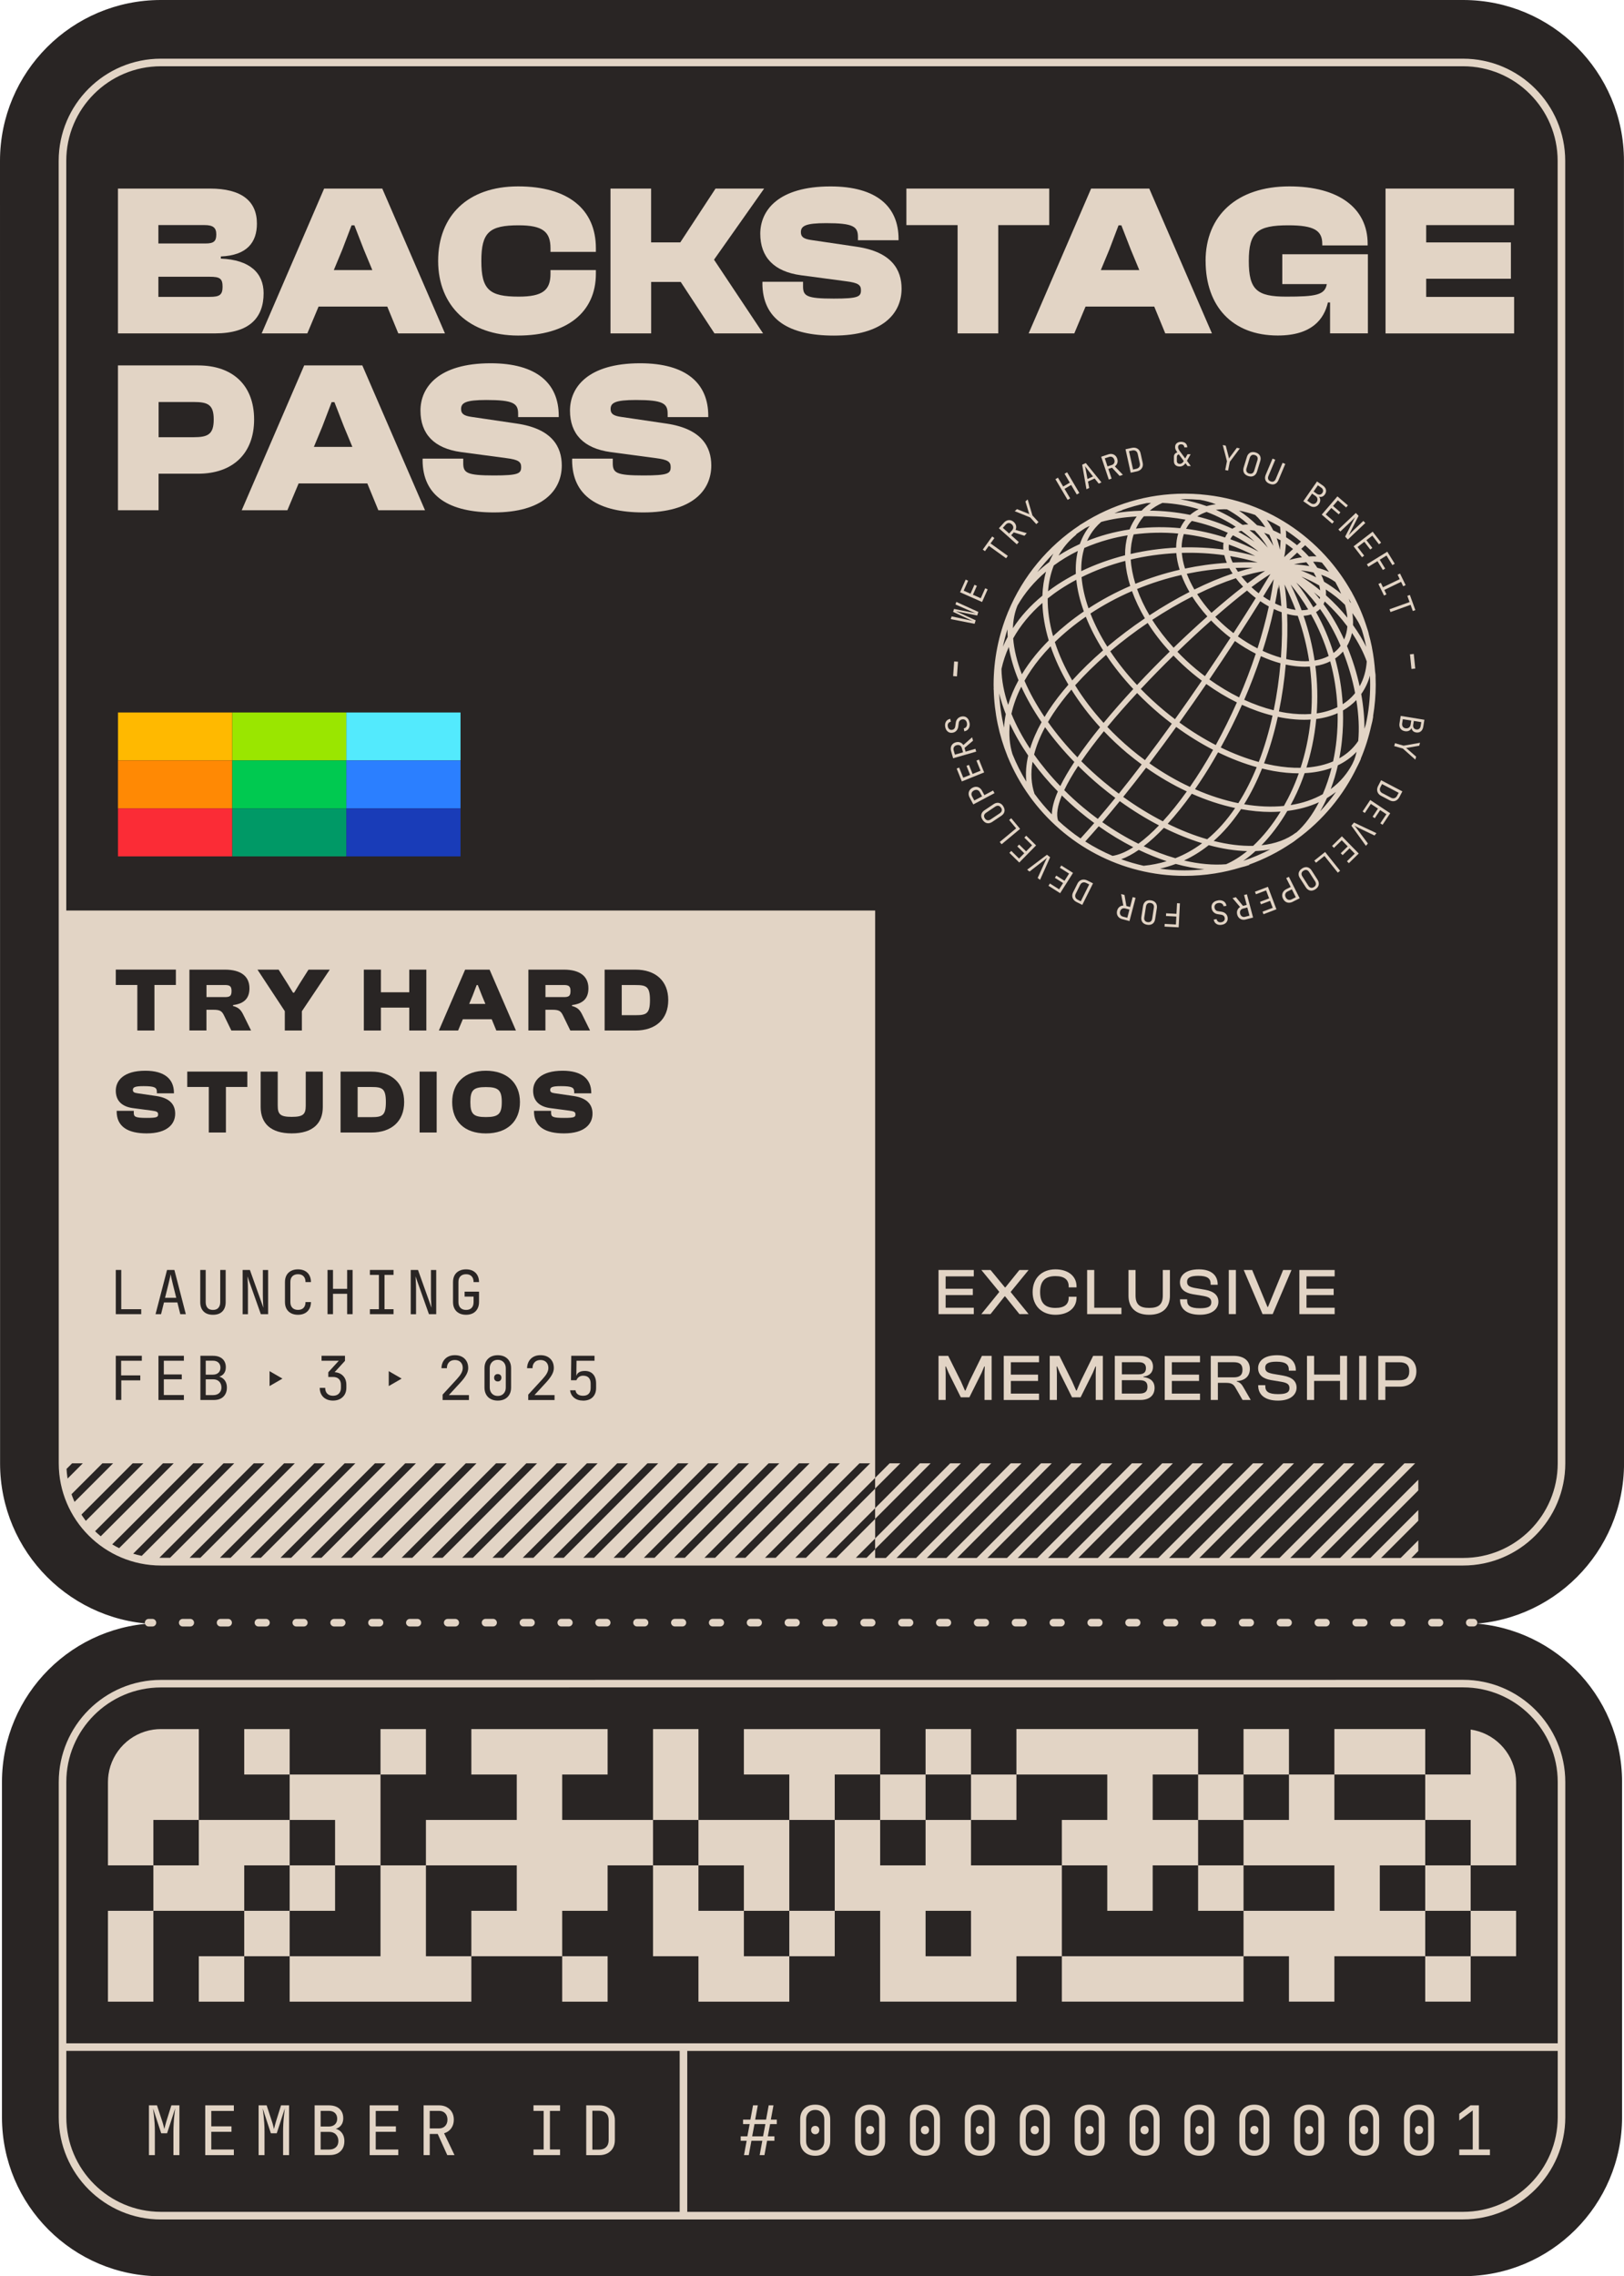 <?xml version="1.0" encoding="UTF-8"?>
<svg id="Layer_2" data-name="Layer 2" xmlns="http://www.w3.org/2000/svg" xmlns:xlink="http://www.w3.org/1999/xlink" viewBox="0 0 429.03 601.23">
  <defs>
    <style>
      .cls-1 {
        fill: none;
      }

      .cls-2 {
        stroke-width: 2px;
      }

      .cls-2, .cls-3, .cls-4 {
        fill: #292524;
      }

      .cls-2, .cls-4 {
        stroke: #292524;
        stroke-miterlimit: 10;
      }

      .cls-5 {
        fill: #53eafd;
      }

      .cls-6 {
        fill: #ffb900;
      }

      .cls-7 {
        fill: #ff8904;
      }

      .cls-8 {
        fill: #fb2c36;
      }

      .cls-9 {
        fill: #00c950;
      }

      .cls-10 {
        fill: #9ae600;
      }

      .cls-11 {
        clip-path: url(#clippath-1);
      }

      .cls-12 {
        fill: #096;
      }

      .cls-13 {
        fill: #193cb8;
      }

      .cls-14 {
        fill: #2b7fff;
      }

      .cls-15 {
        fill: #e2d4c5;
      }

      .cls-16 {
        clip-path: url(#clippath);
      }
    </style>
    <clipPath id="clippath">
      <path class="cls-1" d="M42.43,411.46h188.77v-24.96H17.54v.06c0,13.75,11.15,24.89,24.89,24.89Z"/>
    </clipPath>
    <clipPath id="clippath-1">
      <rect class="cls-1" x="231.19" y="386.5" width="143.5" height="26.87"/>
    </clipPath>
  </defs>
  <g id="Layer_1-2" data-name="Layer 1">
    <g>
      <path class="cls-4" d="M386.53,428.5H42.52c-23.2,0-42-18.8-42-42l-.02-344C.5,19.3,19.3.5,42.5.5h344.02c23.2,0,42,18.8,42,42l.02,344c0,23.2-18.8,42-42,42Z"/>
      <path class="cls-3" d="M.52,559.23v-88.52c0-23.2,18.8-42,42-42l344-.02c23.2,0,42,18.8,42,42v88.52c0,23.2-18.8,42-42,42l-344,.02c-23.2,0-42-18.8-42-42Z"/>
      <g>
        <path class="cls-15" d="M387.28,428.59c0-.55.45-1,1-1h1c.55,0,1,.45,1,1s-.45,1-1,1h-1c-.55,0-1-.45-1-1Z"/>
        <path class="cls-15" d="M47.27,428.6c0-.55.45-1,1-1h2c.55,0,1,.45,1,1s-.45,1-1,1h-2c-.55,0-1-.45-1-1ZM57.27,428.6c0-.55.45-1,1-1h2c.55,0,1,.45,1,1s-.45,1-1,1h-2c-.55,0-1-.45-1-1ZM67.27,428.6c0-.55.45-1,1-1h2c.55,0,1,.45,1,1s-.45,1-1,1h-2c-.55,0-1-.45-1-1ZM77.27,428.6c0-.55.45-1,1-1h2c.55,0,1,.45,1,1s-.45,1-1,1h-2c-.55,0-1-.45-1-1ZM87.27,428.6c0-.55.45-1,1-1h2c.55,0,1,.45,1,1s-.45,1-1,1h-2c-.55,0-1-.45-1-1ZM97.27,428.6c0-.55.45-1,1-1h2c.55,0,1,.45,1,1s-.45,1-1,1h-2c-.55,0-1-.45-1-1ZM107.27,428.6c0-.55.45-1,1-1h2c.55,0,1,.45,1,1s-.45,1-1,1h-2c-.55,0-1-.45-1-1ZM117.27,428.6c0-.55.45-1,1-1h2c.55,0,1,.45,1,1s-.45,1-1,1h-2c-.55,0-1-.45-1-1ZM127.27,428.59c0-.55.45-1,1-1h2c.55,0,1,.45,1,1s-.45,1-1,1h-2c-.55,0-1-.45-1-1ZM137.28,428.59c0-.55.45-1,1-1h2c.55,0,1,.45,1,1s-.45,1-1,1h-2c-.55,0-1-.45-1-1ZM147.28,428.59c0-.55.45-1,1-1h2c.55,0,1,.45,1,1s-.45,1-1,1h-2c-.55,0-1-.45-1-1ZM157.28,428.59c0-.55.45-1,1-1h2c.55,0,1,.45,1,1s-.45,1-1,1h-2c-.55,0-1-.45-1-1ZM167.28,428.59c0-.55.45-1,1-1h2c.55,0,1,.45,1,1s-.45,1-1,1h-2c-.55,0-1-.45-1-1ZM177.28,428.59c0-.55.45-1,1-1h2c.55,0,1,.45,1,1s-.45,1-1,1h-2c-.55,0-1-.45-1-1ZM187.28,428.59c0-.55.45-1,1-1h2c.55,0,1,.45,1,1s-.45,1-1,1h-2c-.55,0-1-.45-1-1ZM197.28,428.59c0-.55.45-1,1-1h2c.55,0,1,.45,1,1s-.45,1-1,1h-2c-.55,0-1-.45-1-1ZM207.28,428.59c0-.55.45-1,1-1h2c.55,0,1,.45,1,1s-.45,1-1,1h-2c-.55,0-1-.45-1-1ZM217.28,428.59c0-.55.45-1,1-1h2c.55,0,1,.45,1,1s-.45,1-1,1h-2c-.55,0-1-.45-1-1ZM227.28,428.59c0-.55.45-1,1-1h2c.55,0,1,.45,1,1s-.45,1-1,1h-2c-.55,0-1-.45-1-1ZM237.28,428.59c0-.55.45-1,1-1h2c.55,0,1,.45,1,1s-.45,1-1,1h-2c-.55,0-1-.45-1-1ZM247.28,428.59c0-.55.45-1,1-1h2c.55,0,1,.45,1,1s-.45,1-1,1h-2c-.55,0-1-.45-1-1ZM257.28,428.59c0-.55.45-1,1-1h2c.55,0,1,.45,1,1s-.45,1-1,1h-2c-.55,0-1-.45-1-1ZM267.28,428.59c0-.55.45-1,1-1h2c.55,0,1,.45,1,1s-.45,1-1,1h-2c-.55,0-1-.45-1-1ZM277.28,428.59c0-.55.45-1,1-1h2c.55,0,1,.45,1,1s-.45,1-1,1h-2c-.55,0-1-.45-1-1ZM287.28,428.59c0-.55.45-1,1-1h2c.55,0,1,.45,1,1s-.45,1-1,1h-2c-.55,0-1-.45-1-1ZM297.28,428.59c0-.55.45-1,1-1h2c.55,0,1,.45,1,1s-.45,1-1,1h-2c-.55,0-1-.45-1-1ZM307.28,428.59c0-.55.45-1,1-1h2c.55,0,1,.45,1,1s-.45,1-1,1h-2c-.55,0-1-.45-1-1ZM317.28,428.59c0-.55.45-1,1-1h2c.55,0,1,.45,1,1s-.45,1-1,1h-2c-.55,0-1-.45-1-1ZM327.28,428.59c0-.55.45-1,1-1h2c.55,0,1,.45,1,1s-.45,1-1,1h-2c-.55,0-1-.45-1-1ZM337.28,428.59c0-.55.45-1,1-1h2c.55,0,1,.45,1,1s-.45,1-1,1h-2c-.55,0-1-.45-1-1ZM347.28,428.59c0-.55.45-1,1-1h2c.55,0,1,.45,1,1s-.45,1-1,1h-2c-.55,0-1-.45-1-1ZM357.28,428.59c0-.55.45-1,1-1h2c.55,0,1,.45,1,1s-.45,1-1,1h-2c-.55,0-1-.45-1-1ZM367.28,428.59c0-.55.45-1,1-1h2c.55,0,1,.45,1,1s-.45,1-1,1h-2c-.55,0-1-.45-1-1ZM377.28,428.59c0-.55.45-1,1-1h2c.55,0,1,.45,1,1s-.45,1-1,1h-2c-.55,0-1-.45-1-1Z"/>
        <path class="cls-15" d="M38.27,428.6c0-.55.45-1,1-1h1c.55,0,1,.45,1,1s-.45,1-1,1h-1c-.55,0-1-.45-1-1Z"/>
      </g>
      <g>
        <rect class="cls-15" x="52.52" y="516.7" width="12" height="12"/>
        <rect class="cls-15" x="148.52" y="516.7" width="12" height="12"/>
        <polygon class="cls-15" points="208.52 516.7 196.52 516.7 196.52 504.7 184.52 504.7 184.52 492.7 172.52 492.7 172.52 504.7 172.52 516.7 184.52 516.7 184.52 528.7 196.52 528.7 208.52 528.7 208.52 516.7"/>
        <polygon class="cls-15" points="304.52 516.7 292.52 516.7 280.52 516.7 280.52 528.69 292.52 528.69 304.52 528.69 316.52 528.69 328.52 528.69 328.52 516.7 316.52 516.7 304.52 516.7"/>
        <rect class="cls-15" x="376.52" y="516.7" width="12" height="11.99"/>
        <polygon class="cls-15" points="28.52 516.7 28.52 528.7 40.52 528.7 40.52 516.7 40.52 504.7 28.52 504.7 28.52 516.7"/>
        <rect class="cls-15" x="64.52" y="504.7" width="12" height="12"/>
        <polygon class="cls-15" points="112.52 504.7 112.52 492.7 100.52 492.7 100.52 504.7 100.52 516.7 88.52 516.7 76.52 516.7 76.52 528.7 88.52 528.7 100.52 528.7 112.52 528.7 124.52 528.7 124.52 516.7 112.52 516.7 112.52 504.7"/>
        <rect class="cls-15" x="208.52" y="504.7" width="12" height="12"/>
        <rect class="cls-15" x="388.52" y="504.7" width="12" height="12"/>
        <rect class="cls-15" x="76.52" y="492.7" width="12" height="12"/>
        <path class="cls-15" d="M280.52,492.7h-24v-12h-12v12h-12v-12h-12v24h12v23.99h36v-11.99h12v-24ZM244.52,516.7v-12h12v12h-12Z"/>
        <rect class="cls-15" x="316.52" y="492.7" width="12" height="12"/>
        <rect class="cls-15" x="376.52" y="492.7" width="12" height="12"/>
        <polygon class="cls-15" points="76.52 492.7 76.52 480.7 64.52 480.7 52.52 480.7 52.52 492.7 40.52 492.7 40.52 504.7 52.52 504.7 64.52 504.7 64.52 492.7 76.52 492.7"/>
        <polygon class="cls-15" points="88.52 492.7 100.52 492.7 100.52 480.7 100.52 468.7 88.52 468.7 76.52 468.7 76.52 480.7 88.52 480.7 88.52 492.7"/>
        <polygon class="cls-15" points="160.52 480.7 148.52 480.7 148.52 468.7 160.52 468.7 160.52 456.7 148.52 456.7 136.52 456.7 124.52 456.7 124.52 468.7 136.52 468.7 136.52 480.7 124.52 480.7 112.52 480.7 112.52 492.7 124.52 492.7 136.52 492.7 136.52 504.7 124.52 504.7 124.52 516.7 136.52 516.7 148.52 516.7 148.52 504.7 160.52 504.7 160.52 492.7 172.52 492.7 172.52 480.7 160.52 480.7"/>
        <polygon class="cls-15" points="196.52 492.7 196.52 504.7 208.52 504.7 208.52 492.7 208.52 480.7 196.52 480.7 184.52 480.7 184.52 492.7 196.52 492.7"/>
        <polygon class="cls-15" points="328.52 480.7 328.52 492.7 340.52 492.7 352.52 492.7 352.52 504.7 340.52 504.7 328.52 504.7 328.52 516.7 340.52 516.7 340.52 528.69 352.52 528.69 352.52 516.7 364.52 516.7 376.52 516.7 376.52 504.7 364.52 504.7 364.52 492.7 376.52 492.7 376.52 480.7 364.52 480.7 352.52 480.7 352.52 468.7 340.52 468.7 340.52 480.7 328.52 480.7"/>
        <path class="cls-15" d="M52.52,480.7v-24h-10c-.68,0-1.35.05-2,.14-6.12.88-10.98,5.74-11.86,11.86-.09.65-.14,1.32-.14,2v22h12v-12h12Z"/>
        <polygon class="cls-15" points="184.52 468.7 184.52 456.7 172.52 456.7 172.52 468.7 172.52 480.7 184.52 480.7 184.52 468.7"/>
        <polygon class="cls-15" points="220.52 468.7 232.52 468.7 232.52 456.7 232.52 456.69 220.52 456.69 208.52 456.7 196.52 456.7 196.52 468.7 208.52 468.7 208.52 480.7 220.52 480.7 220.52 468.7"/>
        <rect class="cls-15" x="232.52" y="468.7" width="12" height="12"/>
        <rect class="cls-15" x="256.52" y="468.7" width="12" height="12"/>
        <rect class="cls-15" x="316.52" y="468.7" width="12" height="12"/>
        <path class="cls-15" d="M388.52,480.7v12h12v-22.01c0-.68-.05-1.34-.14-1.99-.88-6.13-5.73-10.99-11.86-11.87v11.87h-12v12h12Z"/>
        <rect class="cls-15" x="64.52" y="456.7" width="12" height="12"/>
        <rect class="cls-15" x="100.52" y="456.7" width="12" height="12"/>
        <polygon class="cls-15" points="256.52 456.7 256.52 456.69 244.52 456.69 244.52 456.7 244.52 468.7 256.52 468.7 256.52 456.7"/>
        <polygon class="cls-15" points="292.52 468.7 292.52 480.7 280.52 480.7 280.52 492.7 292.52 492.7 292.52 504.7 304.52 504.7 304.52 492.7 316.52 492.7 316.52 480.7 304.52 480.7 304.52 468.7 316.52 468.7 316.52 456.7 316.52 456.69 304.52 456.69 292.52 456.69 280.52 456.69 268.52 456.69 268.52 456.7 268.52 468.7 280.52 468.7 292.52 468.7"/>
        <polygon class="cls-15" points="340.52 456.7 340.52 456.69 328.52 456.69 328.52 456.7 328.52 468.7 340.52 468.7 340.52 456.7"/>
        <polygon class="cls-15" points="376.52 468.7 376.52 456.7 376.52 456.69 364.52 456.69 352.52 456.69 352.52 456.7 352.52 468.7 364.52 468.7 376.52 468.7"/>
      </g>
      <g>
        <path class="cls-15" d="M31.16,88.06v-38.25h24.32c8.28,0,12.39,3.25,12.39,9.25,0,4.91-2.57,8.39-9.53,8.68v.57c7.65.29,11.3,3.82,11.3,9.13,0,6.45-3.71,10.62-12.84,10.62h-25.63ZM41.84,64.31h12.5c2.17,0,2.8-.63,2.8-2.4s-.86-2.46-3.08-2.46h-12.22v4.85ZM41.84,78.41h13.59c2.57,0,3.37-.51,3.37-2.68s-.74-2.63-3.37-2.63h-13.59v5.31Z"/>
        <path class="cls-15" d="M69.13,88.06l16.5-38.25h15.36l16.56,38.25h-12.33l-2.91-7.08h-18.15l-2.97,7.08h-12.05ZM88.2,71.33h10.16l-2.23-5.37-2.51-6.45h-.74l-2.46,6.45-2.23,5.37Z"/>
        <path class="cls-15" d="M115.75,68.93c0-11.93,7.82-19.7,21.12-19.7s20.55,6.11,20.55,16.33v.97h-11.99v-.97c0-4.34-2.06-6.05-8.39-6.05-7.76,0-9.88,1.83-9.88,9.42s2.11,9.42,9.88,9.42c6.34,0,8.39-1.71,8.39-6.05v-.97h11.99v.97c0,10.22-7.71,16.33-20.55,16.33s-21.12-7.76-21.12-19.7Z"/>
        <path class="cls-15" d="M161.28,88.06v-38.25h10.73v14.21h7.71l9.31-14.21h12.84l-13.24,18.78,12.96,19.47h-12.84l-8.91-13.59h-7.82v13.59h-10.73Z"/>
        <path class="cls-15" d="M201.42,74.76v-.34h10.73v1.2c0,2.57.91,3.25,8.11,3.25,6.51,0,7.19-.51,7.19-2.23,0-1.37-.74-1.94-3.88-2.34l-11.99-1.6c-7.14-.97-10.73-4.8-10.73-10.96s4.74-12.5,18.55-12.5c12.16,0,17.98,5.31,17.98,13.87v.34h-10.73v-.86c0-2.74-1.2-3.65-8.39-3.65-5.48,0-6.68.74-6.68,2.4,0,1.2.69,1.77,2.74,2.06l11.99,1.77c9.36,1.37,11.87,6.17,11.87,11.08,0,6.57-5.02,12.39-17.93,12.39-11.7,0-18.84-4.17-18.84-13.87Z"/>
        <path class="cls-15" d="M252.98,88.06v-28.6h-13.53v-9.65h37.74v9.65h-13.47v28.6h-10.73Z"/>
        <path class="cls-15" d="M271.75,88.06l16.5-38.25h15.36l16.56,38.25h-12.33l-2.91-7.08h-18.15l-2.97,7.08h-12.05ZM290.82,71.33h10.16l-2.23-5.37-2.51-6.45h-.74l-2.45,6.45-2.23,5.37Z"/>
        <path class="cls-15" d="M318.49,68.93c0-11.93,8.22-19.7,22.15-19.7,12.96,0,20.67,5.71,20.67,15.19v.4h-11.99v-.4c0-3.54-2.17-4.91-8.96-4.91-8.22,0-10.45,1.83-10.45,9.42s2.11,9.42,9.88,9.42,10.22-.4,10.73-3.31h-11.76v-7.88h22.61v20.89h-9.99v-8.16h-.57c-1.03,4.45-4.28,8.73-13.24,8.73-12.05,0-19.07-7.76-19.07-19.7Z"/>
        <path class="cls-15" d="M366.03,88.06v-38.25h33.97v9.65h-23.23v4.57h22.38v9.59h-22.38v4.8h23.23v9.65h-33.97Z"/>
        <path class="cls-15" d="M31.16,134.77v-38.25h21.18c9.08,0,14.79,5.19,14.79,14.27s-5.71,14.33-14.79,14.33h-10.45v9.65h-10.73ZM41.9,106.17v9.31h9.25c3.77,0,5.31-.74,5.31-4.68s-1.54-4.62-5.31-4.62h-9.25Z"/>
        <path class="cls-15" d="M63.86,134.77l16.5-38.25h15.36l16.56,38.25h-12.33l-2.91-7.08h-18.15l-2.97,7.08h-12.05ZM82.93,118.04h10.16l-2.23-5.37-2.51-6.45h-.74l-2.46,6.45-2.23,5.37Z"/>
        <path class="cls-15" d="M111.65,121.47v-.34h10.73v1.2c0,2.57.91,3.25,8.11,3.25,6.51,0,7.19-.51,7.19-2.23,0-1.37-.74-1.94-3.88-2.34l-11.99-1.6c-7.14-.97-10.73-4.8-10.73-10.96s4.74-12.5,18.55-12.5c12.16,0,17.98,5.31,17.98,13.87v.34h-10.73v-.86c0-2.74-1.2-3.65-8.39-3.65-5.48,0-6.68.74-6.68,2.4,0,1.2.69,1.77,2.74,2.06l11.99,1.77c9.36,1.37,11.87,6.17,11.87,11.08,0,6.57-5.02,12.39-17.93,12.39-11.7,0-18.84-4.17-18.84-13.87Z"/>
        <path class="cls-15" d="M151.15,121.47v-.34h10.73v1.2c0,2.57.91,3.25,8.11,3.25,6.51,0,7.19-.51,7.19-2.23,0-1.37-.74-1.94-3.88-2.34l-11.99-1.6c-7.14-.97-10.73-4.8-10.73-10.96s4.74-12.5,18.55-12.5c12.16,0,17.98,5.31,17.98,13.87v.34h-10.73v-.86c0-2.74-1.2-3.65-8.39-3.65-5.48,0-6.68.74-6.68,2.4,0,1.2.69,1.77,2.74,2.06l11.99,1.77c9.36,1.37,11.87,6.17,11.87,11.08,0,6.57-5.02,12.39-17.93,12.39-11.7,0-18.84-4.17-18.84-13.87Z"/>
      </g>
      <g>
        <path class="cls-15" d="M196.55,569.22l.7-3.78h-1.57v-1.17h1.76l.61-3.24h-1.75v-1.17h1.94l.7-3.78h1.26l-.7,3.78h2.88l.7-3.78h1.26l-.7,3.78h1.57v1.17h-1.76l-.61,3.24h1.75v1.17h-1.94l-.7,3.78h-1.26l.7-3.78h-2.88l-.7,3.78h-1.26ZM198.71,564.27h2.88l.61-3.24h-2.88l-.61,3.24Z"/>
        <path class="cls-15" d="M215.36,569.4c-.8,0-1.5-.16-2.1-.48-.59-.32-1.05-.77-1.38-1.35-.32-.58-.49-1.26-.49-2.04v-5.76c0-.79.16-1.48.49-2.05s.78-1.02,1.38-1.34c.59-.32,1.29-.48,2.1-.48s1.52.16,2.11.48c.59.32,1.04.76,1.37,1.34s.49,1.26.49,2.05v5.76c0,.78-.16,1.46-.49,2.04-.32.58-.78,1.03-1.38,1.35-.59.32-1.29.48-2.1.48ZM215.36,568.01c.72,0,1.3-.23,1.74-.69.44-.46.66-1.06.66-1.79v-5.76c0-.73-.22-1.33-.66-1.79-.44-.46-1.02-.69-1.74-.69s-1.3.23-1.74.69c-.44.46-.66,1.06-.66,1.79v5.76c0,.73.22,1.33.66,1.79.44.46,1.02.69,1.74.69ZM215.36,563.71c-.32,0-.58-.1-.78-.31-.2-.2-.3-.47-.3-.81s.1-.58.3-.78.46-.3.78-.3.58.1.78.3c.2.2.3.46.3.78s-.1.61-.3.81c-.2.21-.46.31-.78.31Z"/>
        <path class="cls-15" d="M229.86,569.4c-.8,0-1.5-.16-2.1-.48-.59-.32-1.05-.77-1.38-1.35-.32-.58-.49-1.26-.49-2.04v-5.76c0-.79.16-1.48.49-2.05s.78-1.02,1.38-1.34c.59-.32,1.29-.48,2.1-.48s1.52.16,2.11.48c.59.32,1.04.76,1.37,1.34s.49,1.26.49,2.05v5.76c0,.78-.16,1.46-.49,2.04-.32.58-.78,1.03-1.38,1.35-.59.32-1.29.48-2.1.48ZM229.86,568.01c.72,0,1.3-.23,1.74-.69.44-.46.66-1.06.66-1.79v-5.76c0-.73-.22-1.33-.66-1.79-.44-.46-1.02-.69-1.74-.69s-1.3.23-1.74.69c-.44.46-.66,1.06-.66,1.79v5.76c0,.73.22,1.33.66,1.79.44.46,1.02.69,1.74.69ZM229.86,563.71c-.32,0-.58-.1-.78-.31-.2-.2-.3-.47-.3-.81s.1-.58.3-.78.46-.3.78-.3.58.1.78.3c.2.2.3.46.3.78s-.1.61-.3.81c-.2.21-.46.31-.78.31Z"/>
        <path class="cls-15" d="M244.36,569.4c-.8,0-1.5-.16-2.1-.48-.59-.32-1.05-.77-1.38-1.35-.32-.58-.49-1.26-.49-2.04v-5.76c0-.79.16-1.48.49-2.05s.78-1.02,1.38-1.34c.59-.32,1.29-.48,2.1-.48s1.52.16,2.11.48c.59.32,1.04.76,1.37,1.34s.49,1.26.49,2.05v5.76c0,.78-.16,1.46-.49,2.04-.32.58-.78,1.03-1.38,1.35-.59.32-1.29.48-2.1.48ZM244.36,568.01c.72,0,1.3-.23,1.74-.69.44-.46.66-1.06.66-1.79v-5.76c0-.73-.22-1.33-.66-1.79-.44-.46-1.02-.69-1.74-.69s-1.3.23-1.74.69c-.44.46-.66,1.06-.66,1.79v5.76c0,.73.22,1.33.66,1.79.44.46,1.02.69,1.74.69ZM244.36,563.71c-.32,0-.58-.1-.78-.31-.2-.2-.3-.47-.3-.81s.1-.58.3-.78.46-.3.78-.3.58.1.78.3c.2.2.3.46.3.78s-.1.61-.3.81c-.2.21-.46.31-.78.31Z"/>
        <path class="cls-15" d="M258.86,569.4c-.8,0-1.5-.16-2.1-.48-.59-.32-1.05-.77-1.38-1.35-.32-.58-.49-1.26-.49-2.04v-5.76c0-.79.16-1.48.49-2.05s.78-1.02,1.38-1.34c.59-.32,1.29-.48,2.1-.48s1.52.16,2.11.48c.59.32,1.04.76,1.37,1.34s.49,1.26.49,2.05v5.76c0,.78-.16,1.46-.49,2.04-.32.58-.78,1.03-1.38,1.35-.59.32-1.29.48-2.1.48ZM258.86,568.01c.72,0,1.3-.23,1.74-.69.44-.46.66-1.06.66-1.79v-5.76c0-.73-.22-1.33-.66-1.79-.44-.46-1.02-.69-1.74-.69s-1.3.23-1.74.69c-.44.46-.66,1.06-.66,1.79v5.76c0,.73.22,1.33.66,1.79.44.46,1.02.69,1.74.69ZM258.86,563.71c-.32,0-.58-.1-.78-.31-.2-.2-.3-.47-.3-.81s.1-.58.3-.78.46-.3.78-.3.58.1.78.3c.2.2.3.46.3.78s-.1.61-.3.81c-.2.21-.46.31-.78.31Z"/>
        <path class="cls-15" d="M273.37,569.4c-.8,0-1.5-.16-2.1-.48-.59-.32-1.05-.77-1.38-1.35-.32-.58-.49-1.26-.49-2.04v-5.76c0-.79.16-1.48.49-2.05s.78-1.02,1.38-1.34c.59-.32,1.29-.48,2.1-.48s1.52.16,2.11.48c.59.32,1.04.76,1.37,1.34s.49,1.26.49,2.05v5.76c0,.78-.16,1.46-.49,2.04-.32.58-.78,1.03-1.38,1.35-.59.32-1.29.48-2.1.48ZM273.37,568.01c.72,0,1.3-.23,1.74-.69.44-.46.66-1.06.66-1.79v-5.76c0-.73-.22-1.33-.66-1.79-.44-.46-1.02-.69-1.74-.69s-1.3.23-1.74.69c-.44.46-.66,1.06-.66,1.79v5.76c0,.73.22,1.33.66,1.79.44.46,1.02.69,1.74.69ZM273.37,563.71c-.32,0-.58-.1-.78-.31-.2-.2-.3-.47-.3-.81s.1-.58.3-.78.46-.3.78-.3.58.1.78.3c.2.2.3.46.3.78s-.1.61-.3.81c-.2.21-.46.31-.78.31Z"/>
        <path class="cls-15" d="M287.87,569.4c-.8,0-1.5-.16-2.1-.48-.59-.32-1.05-.77-1.38-1.35-.32-.58-.49-1.26-.49-2.04v-5.76c0-.79.16-1.48.49-2.05s.78-1.02,1.38-1.34c.59-.32,1.29-.48,2.1-.48s1.52.16,2.11.48c.59.32,1.04.76,1.37,1.34s.49,1.26.49,2.05v5.76c0,.78-.16,1.46-.49,2.04-.32.58-.78,1.03-1.38,1.35-.59.32-1.29.48-2.1.48ZM287.87,568.01c.72,0,1.3-.23,1.74-.69.44-.46.66-1.06.66-1.79v-5.76c0-.73-.22-1.33-.66-1.79-.44-.46-1.02-.69-1.74-.69s-1.3.23-1.74.69c-.44.46-.66,1.06-.66,1.79v5.76c0,.73.22,1.33.66,1.79.44.46,1.02.69,1.74.69ZM287.87,563.71c-.32,0-.58-.1-.78-.31-.2-.2-.3-.47-.3-.81s.1-.58.3-.78.46-.3.78-.3.58.1.78.3c.2.2.3.46.3.78s-.1.61-.3.81c-.2.21-.46.31-.78.31Z"/>
        <path class="cls-15" d="M302.37,569.4c-.8,0-1.5-.16-2.1-.48-.59-.32-1.05-.77-1.38-1.35-.32-.58-.49-1.26-.49-2.04v-5.76c0-.79.16-1.48.49-2.05s.78-1.02,1.38-1.34c.59-.32,1.29-.48,2.1-.48s1.52.16,2.11.48c.59.32,1.04.76,1.37,1.34s.49,1.26.49,2.05v5.76c0,.78-.16,1.46-.49,2.04-.32.58-.78,1.03-1.38,1.35-.59.32-1.29.48-2.1.48ZM302.37,568.01c.72,0,1.3-.23,1.74-.69.44-.46.66-1.06.66-1.79v-5.76c0-.73-.22-1.33-.66-1.79-.44-.46-1.02-.69-1.74-.69s-1.3.23-1.74.69c-.44.46-.66,1.06-.66,1.79v5.76c0,.73.22,1.33.66,1.79.44.46,1.02.69,1.74.69ZM302.37,563.71c-.32,0-.58-.1-.78-.31-.2-.2-.3-.47-.3-.81s.1-.58.3-.78.46-.3.78-.3.58.1.78.3c.2.2.3.46.3.78s-.1.61-.3.81c-.2.21-.46.31-.78.31Z"/>
        <path class="cls-15" d="M316.87,569.4c-.8,0-1.5-.16-2.1-.48-.59-.32-1.05-.77-1.38-1.35-.32-.58-.49-1.26-.49-2.04v-5.76c0-.79.16-1.48.49-2.05s.78-1.02,1.38-1.34c.59-.32,1.29-.48,2.1-.48s1.52.16,2.11.48c.59.32,1.04.76,1.37,1.34s.49,1.26.49,2.05v5.76c0,.78-.16,1.46-.49,2.04-.32.58-.78,1.03-1.38,1.35-.59.32-1.29.48-2.1.48ZM316.87,568.01c.72,0,1.3-.23,1.74-.69.44-.46.66-1.06.66-1.79v-5.76c0-.73-.22-1.33-.66-1.79-.44-.46-1.02-.69-1.74-.69s-1.3.23-1.74.69c-.44.46-.66,1.06-.66,1.79v5.76c0,.73.22,1.33.66,1.79.44.46,1.02.69,1.74.69ZM316.87,563.71c-.32,0-.58-.1-.78-.31-.2-.2-.3-.47-.3-.81s.1-.58.3-.78.46-.3.78-.3.58.1.78.3c.2.2.3.46.3.78s-.1.61-.3.81c-.2.21-.46.31-.78.31Z"/>
        <path class="cls-15" d="M331.38,569.4c-.8,0-1.5-.16-2.1-.48-.59-.32-1.05-.77-1.38-1.35-.32-.58-.49-1.26-.49-2.04v-5.76c0-.79.16-1.48.49-2.05s.78-1.02,1.38-1.34c.59-.32,1.29-.48,2.1-.48s1.52.16,2.11.48c.59.32,1.04.76,1.37,1.34s.49,1.26.49,2.05v5.76c0,.78-.16,1.46-.49,2.04-.32.58-.78,1.03-1.38,1.35-.59.32-1.29.48-2.1.48ZM331.38,568.01c.72,0,1.3-.23,1.74-.69.44-.46.66-1.06.66-1.79v-5.76c0-.73-.22-1.33-.66-1.79-.44-.46-1.02-.69-1.74-.69s-1.3.23-1.74.69c-.44.46-.66,1.06-.66,1.79v5.76c0,.73.22,1.33.66,1.79.44.46,1.02.69,1.74.69ZM331.38,563.71c-.32,0-.58-.1-.78-.31-.2-.2-.3-.47-.3-.81s.1-.58.3-.78.46-.3.78-.3.58.1.78.3c.2.2.3.46.3.78s-.1.61-.3.81c-.2.21-.46.31-.78.31Z"/>
        <path class="cls-15" d="M345.88,569.4c-.8,0-1.5-.16-2.1-.48-.59-.32-1.05-.77-1.38-1.35-.32-.58-.49-1.26-.49-2.04v-5.76c0-.79.16-1.48.49-2.05s.78-1.02,1.38-1.34c.59-.32,1.29-.48,2.1-.48s1.52.16,2.11.48c.59.32,1.04.76,1.37,1.34s.49,1.26.49,2.05v5.76c0,.78-.16,1.46-.49,2.04-.32.58-.78,1.03-1.38,1.35-.59.32-1.29.48-2.1.48ZM345.88,568.01c.72,0,1.3-.23,1.74-.69.44-.46.66-1.06.66-1.79v-5.76c0-.73-.22-1.33-.66-1.79-.44-.46-1.02-.69-1.74-.69s-1.3.23-1.74.69c-.44.46-.66,1.06-.66,1.79v5.76c0,.73.22,1.33.66,1.79.44.46,1.02.69,1.74.69ZM345.88,563.71c-.32,0-.58-.1-.78-.31-.2-.2-.3-.47-.3-.81s.1-.58.3-.78.46-.3.78-.3.58.1.78.3c.2.2.3.46.3.78s-.1.61-.3.81c-.2.21-.46.31-.78.31Z"/>
        <path class="cls-15" d="M360.38,569.4c-.8,0-1.5-.16-2.1-.48-.59-.32-1.05-.77-1.38-1.35-.32-.58-.49-1.26-.49-2.04v-5.76c0-.79.16-1.48.49-2.05s.78-1.02,1.38-1.34c.59-.32,1.29-.48,2.1-.48s1.52.16,2.11.48c.59.32,1.04.76,1.37,1.34s.49,1.26.49,2.05v5.76c0,.78-.16,1.46-.49,2.04-.32.58-.78,1.03-1.38,1.35-.59.32-1.29.48-2.1.48ZM360.38,568.01c.72,0,1.3-.23,1.74-.69.44-.46.66-1.06.66-1.79v-5.76c0-.73-.22-1.33-.66-1.79-.44-.46-1.02-.69-1.74-.69s-1.3.23-1.74.69c-.44.46-.66,1.06-.66,1.79v5.76c0,.73.22,1.33.66,1.79.44.46,1.02.69,1.74.69ZM360.38,563.71c-.32,0-.58-.1-.78-.31-.2-.2-.3-.47-.3-.81s.1-.58.3-.78.46-.3.78-.3.58.1.78.3c.2.2.3.46.3.78s-.1.61-.3.81c-.2.21-.46.31-.78.31Z"/>
        <path class="cls-15" d="M374.88,569.4c-.8,0-1.5-.16-2.1-.48-.59-.32-1.05-.77-1.38-1.35-.32-.58-.49-1.26-.49-2.04v-5.76c0-.79.16-1.48.49-2.05s.78-1.02,1.38-1.34c.59-.32,1.29-.48,2.1-.48s1.52.16,2.11.48c.59.32,1.04.76,1.37,1.34s.49,1.26.49,2.05v5.76c0,.78-.16,1.46-.49,2.04-.32.58-.78,1.03-1.38,1.35-.59.32-1.29.48-2.1.48ZM374.88,568.01c.72,0,1.3-.23,1.74-.69.44-.46.66-1.06.66-1.79v-5.76c0-.73-.22-1.33-.66-1.79-.44-.46-1.02-.69-1.74-.69s-1.3.23-1.74.69c-.44.46-.66,1.06-.66,1.79v5.76c0,.73.22,1.33.66,1.79.44.46,1.02.69,1.74.69ZM374.88,563.71c-.32,0-.58-.1-.78-.31-.2-.2-.3-.47-.3-.81s.1-.58.3-.78.46-.3.78-.3.58.1.78.3c.2.2.3.46.3.78s-.1.61-.3.81c-.2.21-.46.31-.78.31Z"/>
        <path class="cls-15" d="M385.51,569.22v-1.48h3.56v-10.31l-3.56,2.66v-1.8l2.97-2.21h2.21v11.66h2.92v1.48h-8.1Z"/>
      </g>
      <g>
        <path class="cls-15" d="M39.35,569.22v-13.14h2.12l1.4,4.25c.13.38.24.76.33,1.14.09.38.16.67.21.87.05-.2.12-.5.22-.87.1-.38.2-.76.32-1.16l1.33-4.23h2.12v13.14h-1.58v-6.21c0-.71.02-1.41.06-2.11.04-.7.1-1.38.17-2.06s.15-1.33.23-1.95l-2.14,6.57h-1.55l-2.16-6.57c.08.6.16,1.22.23,1.86s.13,1.31.18,2.02.07,1.45.07,2.24v6.21h-1.58Z"/>
        <path class="cls-15" d="M54.22,569.22v-13.14h7.56v1.48h-5.96v4.07h5.33v1.44h-5.33v4.68h5.96v1.48h-7.56Z"/>
        <path class="cls-15" d="M68.32,569.22v-13.14h2.12l1.4,4.25c.13.38.24.76.33,1.14.09.38.16.67.21.87.05-.2.12-.5.22-.87.1-.38.2-.76.32-1.16l1.33-4.23h2.12v13.14h-1.58v-6.21c0-.71.02-1.41.06-2.11.04-.7.1-1.38.17-2.06s.15-1.33.23-1.95l-2.14,6.57h-1.55l-2.16-6.57c.08.6.16,1.22.23,1.86s.13,1.31.18,2.02.07,1.45.07,2.24v6.21h-1.58Z"/>
        <path class="cls-15" d="M83.12,569.22v-13.14h3.73c.8,0,1.49.13,2.06.4.57.27,1.01.66,1.31,1.17.31.51.46,1.12.46,1.83,0,.91-.28,1.63-.84,2.16-.56.53-1.32.79-2.28.77v-.27c1.03-.02,1.86.28,2.48.9s.94,1.46.94,2.52c0,.74-.16,1.39-.47,1.94-.31.55-.76.97-1.33,1.27-.58.29-1.27.44-2.07.44h-4ZM84.71,561.68h2.12c.7,0,1.25-.19,1.65-.56.4-.37.6-.88.6-1.51s-.2-1.14-.59-1.51c-.4-.37-.94-.56-1.64-.56h-2.14v4.14ZM84.71,567.76h2.23c.76,0,1.35-.2,1.79-.6.44-.4.66-.95.66-1.65s-.22-1.3-.66-1.75c-.44-.45-1.04-.67-1.79-.67h-2.23v4.68Z"/>
        <path class="cls-15" d="M97.66,569.22v-13.14h7.56v1.48h-5.96v4.07h5.33v1.44h-5.33v4.68h5.96v1.48h-7.56Z"/>
        <path class="cls-15" d="M111.91,569.22v-13.14h4.07c.78,0,1.46.16,2.05.48.59.32,1.04.76,1.37,1.32.32.56.49,1.22.49,1.98,0,.89-.23,1.65-.69,2.29-.46.64-1.09,1.07-1.88,1.31l2.75,5.76h-1.91l-2.52-5.58h-2.11v5.58h-1.62ZM113.53,562.18h2.45c.67,0,1.21-.21,1.62-.64s.61-.99.61-1.68-.2-1.27-.61-1.69-.95-.63-1.62-.63h-2.45v4.64Z"/>
        <path class="cls-15" d="M140.94,569.22v-1.48h2.68v-10.19h-2.68v-1.48h7.02v1.48h-2.68v10.19h2.68v1.48h-7.02Z"/>
        <path class="cls-15" d="M154.87,569.22v-13.14h3.4c.85,0,1.59.16,2.21.49.62.32,1.1.78,1.44,1.37s.51,1.28.51,2.09v5.24c0,.8-.17,1.5-.51,2.1-.34.59-.82,1.05-1.44,1.38-.62.32-1.35.49-2.21.49h-3.4ZM156.49,567.78h1.78c.79,0,1.41-.22,1.86-.67.45-.44.67-1.06.67-1.85v-5.24c0-.78-.22-1.39-.67-1.84-.45-.44-1.07-.67-1.86-.67h-1.78v10.26Z"/>
      </g>
      <path class="cls-15" d="M386.52,586.21c14.89,0,27-12.11,27-27v-88.52c0-14.89-12.11-27-27-27l-344,.02c-14.89,0-27,12.11-27,27v88.52c0,14.89,12.11,27,27,27l344-.02ZM386.52,584.21h-204.96s0-42.5,0-42.5h229.96v17.5c0,13.79-11.21,25-25,25ZM42.52,445.7l344-.02c13.78,0,25,11.21,25,25v69.02H17.52v-69c0-13.79,11.21-25,25-25ZM17.52,559.22v-17.52h162.04v42.51H42.52c-13.78,0-25-11.21-25-24.99Z"/>
      <path class="cls-15" d="M413.5,42.5c0-14.89-12.11-27-27-27H42.5c-14.89,0-27,12.11-27,27l.02,344c0,14.89,12.11,27,27,27h344c14.89,0,27-12.11,27-27l-.02-344ZM386.52,411.5h-155.32v-171H17.51V42.5c-.01-13.79,11.2-25,24.99-25h344c13.79,0,25,11.21,25,25l.02,344c0,13.79-11.21,25-25,25Z"/>
      <g class="cls-16">
        <line class="cls-2" x1="-28.54" y1="419.51" x2="6.95" y2="384.02"/>
        <line class="cls-2" x1="-20.54" y1="419.51" x2="14.95" y2="384.02"/>
        <line class="cls-2" x1="-12.54" y1="419.51" x2="22.95" y2="384.02"/>
        <line class="cls-2" x1="-4.54" y1="419.51" x2="30.95" y2="384.02"/>
        <line class="cls-2" x1="3.46" y1="419.51" x2="38.95" y2="384.02"/>
        <line class="cls-2" x1="11.46" y1="419.51" x2="46.95" y2="384.02"/>
        <line class="cls-2" x1="19.46" y1="419.51" x2="54.95" y2="384.02"/>
        <line class="cls-2" x1="27.46" y1="419.51" x2="62.95" y2="384.02"/>
        <line class="cls-2" x1="35.46" y1="419.51" x2="70.95" y2="384.02"/>
        <line class="cls-2" x1="43.46" y1="419.51" x2="78.95" y2="384.02"/>
        <line class="cls-2" x1="51.46" y1="419.51" x2="86.95" y2="384.02"/>
        <line class="cls-2" x1="59.46" y1="419.51" x2="94.95" y2="384.02"/>
        <line class="cls-2" x1="67.46" y1="419.51" x2="102.95" y2="384.02"/>
        <line class="cls-2" x1="75.46" y1="419.51" x2="110.95" y2="384.02"/>
        <line class="cls-2" x1="83.46" y1="419.51" x2="118.95" y2="384.02"/>
        <line class="cls-2" x1="91.46" y1="419.51" x2="126.95" y2="384.02"/>
        <line class="cls-2" x1="99.46" y1="419.51" x2="134.95" y2="384.02"/>
        <line class="cls-2" x1="107.46" y1="419.51" x2="142.95" y2="384.02"/>
        <line class="cls-2" x1="115.46" y1="419.51" x2="150.95" y2="384.02"/>
        <line class="cls-2" x1="123.46" y1="419.51" x2="158.95" y2="384.02"/>
        <line class="cls-2" x1="131.46" y1="419.51" x2="166.95" y2="384.02"/>
        <line class="cls-2" x1="139.46" y1="419.51" x2="174.95" y2="384.02"/>
        <line class="cls-2" x1="147.46" y1="419.51" x2="182.95" y2="384.02"/>
        <line class="cls-2" x1="155.46" y1="419.51" x2="190.95" y2="384.02"/>
        <line class="cls-2" x1="163.46" y1="419.51" x2="198.95" y2="384.02"/>
        <line class="cls-2" x1="171.46" y1="419.51" x2="206.95" y2="384.02"/>
        <line class="cls-2" x1="179.46" y1="419.51" x2="214.95" y2="384.02"/>
        <line class="cls-2" x1="187.46" y1="419.51" x2="222.95" y2="384.02"/>
        <line class="cls-2" x1="195.46" y1="419.51" x2="230.95" y2="384.02"/>
        <line class="cls-2" x1="203.46" y1="419.51" x2="238.95" y2="384.02"/>
        <line class="cls-2" x1="211.46" y1="419.51" x2="246.95" y2="384.02"/>
        <line class="cls-2" x1="219.46" y1="419.51" x2="254.95" y2="384.02"/>
      </g>
      <path class="cls-3" d="M36.28,272.19v-12.03h-5.69v-4.06h15.87v4.06h-5.66v12.03h-4.51Z"/>
      <path class="cls-3" d="M50.04,272.19v-16.08h9.38c4.25,0,6.48,1.78,6.48,4.92,0,2.54-1.27,4.06-4.34,4.44v.24c1.66.43,2.18,1.22,2.78,2.45l1.99,4.03h-5.21l-1.92-3.94c-.58-1.2-1.06-1.54-2.81-1.54h-1.85v5.47h-4.51ZM54.55,263.36h4.82c1.32,0,1.8-.24,1.8-1.61,0-1.27-.48-1.58-1.8-1.58h-4.82v3.19Z"/>
      <path class="cls-3" d="M75.24,272.19v-5.11l-7.22-10.97h5.59l2.42,3.82,1.37,2.26h.31l1.37-2.26,2.42-3.82h5.62l-7.37,10.99v5.09h-4.51Z"/>
      <path class="cls-3" d="M96.12,272.19v-16.08h4.51v5.98h7.49v-5.98h4.51v16.08h-4.51v-6.05h-7.49v6.05h-4.51Z"/>
      <path class="cls-3" d="M115.94,272.19l6.94-16.08h6.46l6.96,16.08h-5.18l-1.22-2.98h-7.63l-1.25,2.98h-5.06ZM123.96,265.16h4.27l-.94-2.26-1.06-2.71h-.31l-1.03,2.71-.94,2.26Z"/>
      <path class="cls-3" d="M139.59,272.19v-16.08h9.38c4.25,0,6.48,1.78,6.48,4.92,0,2.54-1.27,4.06-4.34,4.44v.24c1.66.43,2.18,1.22,2.78,2.45l1.99,4.03h-5.21l-1.92-3.94c-.58-1.2-1.06-1.54-2.81-1.54h-1.85v5.47h-4.51ZM144.1,263.36h4.82c1.32,0,1.8-.24,1.8-1.61,0-1.27-.48-1.58-1.8-1.58h-4.82v3.19Z"/>
      <path class="cls-3" d="M159.73,272.19v-16.08h8.14c5.3,0,8.67,2.95,8.67,8.04s-3.36,8.04-8.67,8.04h-8.14ZM164.25,260.17v7.97h3.62c2.86,0,3.84-.36,3.84-3.98s-.98-3.98-3.84-3.98h-3.62Z"/>
      <g>
        <path class="cls-3" d="M30.83,293.54v-.14h4.51v.5c0,1.08.38,1.37,3.41,1.37,2.74,0,3.02-.22,3.02-.94,0-.58-.31-.82-1.63-.98l-5.04-.67c-3-.41-4.51-2.02-4.51-4.61s1.99-5.26,7.8-5.26c5.11,0,7.56,2.23,7.56,5.83v.14h-4.51v-.36c0-1.15-.5-1.54-3.53-1.54-2.3,0-2.81.31-2.81,1.01,0,.5.29.74,1.15.86l5.04.74c3.94.58,4.99,2.59,4.99,4.66,0,2.76-2.11,5.21-7.54,5.21-4.92,0-7.92-1.75-7.92-5.83Z"/>
        <path class="cls-3" d="M55.16,299.13v-12.03h-5.69v-4.06h15.87v4.06h-5.66v12.03h-4.51Z"/>
        <path class="cls-3" d="M68.86,292.38v-9.34h4.51v8.98c0,2.28.65,2.98,3.7,2.98s3.7-.7,3.7-2.98v-8.98h4.51v9.34c0,4.27-2.59,6.98-8.21,6.98s-8.21-2.71-8.21-6.98Z"/>
        <path class="cls-3" d="M89.97,299.13v-16.08h8.14c5.3,0,8.66,2.95,8.66,8.04s-3.36,8.04-8.66,8.04h-8.14ZM94.48,287.1v7.97h3.62c2.86,0,3.84-.36,3.84-3.98s-.98-3.98-3.84-3.98h-3.62Z"/>
        <path class="cls-3" d="M110.85,299.13v-16.08h4.51v16.08h-4.51Z"/>
        <path class="cls-3" d="M119.46,291.09c0-5.02,3.31-8.28,8.9-8.28s9,3.26,9,8.28-3.26,8.28-9,8.28-8.9-3.26-8.9-8.28ZM132.56,291.09c0-3.19-.94-3.96-4.2-3.96s-4.1.77-4.1,3.96.84,3.96,4.1,3.96,4.2-.77,4.2-3.96Z"/>
        <path class="cls-3" d="M141.08,293.54v-.14h4.51v.5c0,1.08.38,1.37,3.41,1.37,2.74,0,3.02-.22,3.02-.94,0-.58-.31-.82-1.63-.98l-5.04-.67c-3-.41-4.51-2.02-4.51-4.61s1.99-5.26,7.8-5.26c5.11,0,7.56,2.23,7.56,5.83v.14h-4.51v-.36c0-1.15-.5-1.54-3.53-1.54-2.3,0-2.81.31-2.81,1.01,0,.5.29.74,1.15.86l5.04.74c3.94.58,4.99,2.59,4.99,4.66,0,2.76-2.11,5.21-7.54,5.21-4.92,0-7.92-1.75-7.92-5.83Z"/>
      </g>
      <g>
        <path class="cls-3" d="M30.59,347.11v-11.68h1.44v10.37h5.28v1.31h-6.72Z"/>
        <path class="cls-3" d="M41.09,347.11l3.04-11.68h1.94l3.02,11.68h-1.46l-.77-3.1h-3.54l-.77,3.1h-1.47ZM43.62,342.79h2.94l-.9-3.6c-.17-.68-.3-1.25-.4-1.71-.1-.46-.15-.76-.18-.9-.02.14-.08.44-.18.9s-.23,1.02-.4,1.7l-.9,3.62Z"/>
        <path class="cls-3" d="M56.26,347.27c-1.09,0-1.92-.3-2.5-.9-.58-.6-.86-1.42-.86-2.46v-8.48h1.44v8.48c0,.64.16,1.15.47,1.52.31.37.8.56,1.45.56s1.12-.19,1.44-.56c.32-.37.48-.88.48-1.52v-8.48h1.44v8.48c0,1.04-.29,1.87-.86,2.46-.57.6-1.41.9-2.5.9Z"/>
        <path class="cls-3" d="M64.1,347.11v-11.68h1.92l3.57,10c-.02-.27-.05-.59-.07-.98-.03-.39-.05-.8-.06-1.23-.02-.43-.02-.84-.02-1.22v-6.56h1.39v11.68h-1.92l-3.55-10c.02.26.04.58.06.97s.04.8.06,1.23c.02.43.02.85.02,1.24v6.56h-1.39Z"/>
        <path class="cls-3" d="M78.73,347.27c-.7,0-1.31-.13-1.83-.4-.52-.27-.92-.65-1.2-1.16-.28-.51-.42-1.11-.42-1.8v-5.28c0-.7.14-1.3.42-1.81.28-.5.68-.88,1.2-1.15.52-.27,1.13-.4,1.83-.4s1.31.14,1.82.41.91.66,1.18,1.16.42,1.1.42,1.79h-1.44c0-.66-.17-1.17-.52-1.53-.35-.36-.83-.54-1.46-.54s-1.12.18-1.48.53-.54.86-.54,1.52v5.3c0,.66.18,1.17.54,1.53s.85.54,1.48.54,1.12-.18,1.46-.54c.35-.36.52-.87.52-1.53h1.44c0,.68-.14,1.28-.42,1.78-.28.51-.67.9-1.18,1.17-.51.27-1.12.41-1.82.41Z"/>
        <path class="cls-3" d="M86.53,347.11v-11.68h1.44v4.99h3.74v-4.99h1.44v11.68h-1.44v-5.38h-3.74v5.38h-1.44Z"/>
        <path class="cls-3" d="M97.72,347.11v-1.31h2.38v-9.06h-2.38v-1.31h6.24v1.31h-2.38v9.06h2.38v1.31h-6.24Z"/>
        <path class="cls-3" d="M108.51,347.11v-11.68h1.92l3.57,10c-.02-.27-.05-.59-.07-.98-.03-.39-.05-.8-.06-1.23-.02-.43-.02-.84-.02-1.22v-6.56h1.39v11.68h-1.92l-3.55-10c.02.26.04.58.06.97s.04.8.06,1.23c.02.43.02.85.02,1.24v6.56h-1.39Z"/>
        <path class="cls-3" d="M123.13,347.27c-.7,0-1.31-.13-1.83-.4-.52-.27-.92-.65-1.2-1.16-.28-.51-.42-1.11-.42-1.8v-5.28c0-.7.14-1.3.42-1.81.28-.5.68-.88,1.2-1.15.52-.27,1.13-.4,1.83-.4s1.31.14,1.82.41c.51.27.91.66,1.18,1.16s.42,1.1.42,1.79h-1.44c0-.66-.17-1.17-.52-1.53-.35-.36-.83-.54-1.46-.54s-1.12.18-1.48.53-.54.86-.54,1.52v5.3c0,.66.18,1.17.54,1.54.36.36.85.54,1.48.54s1.12-.18,1.46-.54c.35-.36.52-.87.52-1.54v-1.44h-2.37v-1.31h3.81v2.75c0,.68-.14,1.28-.42,1.78-.28.51-.67.9-1.18,1.17-.51.27-1.12.41-1.82.41Z"/>
      </g>
      <g>
        <path class="cls-3" d="M87.97,369.94c-.7,0-1.32-.14-1.85-.42-.53-.28-.94-.67-1.22-1.18-.29-.5-.43-1.09-.43-1.76h1.44c0,.65.18,1.16.55,1.53.37.37.88.55,1.53.55s1.17-.19,1.54-.58c.36-.38.54-.88.54-1.5v-.8c0-.66-.18-1.17-.54-1.54-.36-.36-.87-.54-1.54-.54h-1.26v-1.25l2.78-3.04h-4.56v-1.31h6.19v1.34l-3.12,3.41v-.43c1.07,0,1.92.3,2.54.91.63.61.94,1.42.94,2.45v.8c0,.67-.15,1.26-.44,1.76-.29.5-.71.89-1.24,1.18-.53.28-1.15.42-1.86.42Z"/>
        <g>
          <path class="cls-3" d="M116.93,369.78v-1.42l3.73-4.06c.55-.6.96-1.13,1.21-1.6s.38-.93.38-1.38c0-.64-.19-1.15-.56-1.53-.37-.38-.88-.57-1.52-.57s-1.17.19-1.54.58c-.38.39-.57.91-.57,1.58h-1.44c.02-.7.18-1.31.48-1.83.3-.52.71-.91,1.23-1.19s1.14-.42,1.84-.42,1.35.14,1.87.42.93.67,1.22,1.18.43,1.11.43,1.8c0,.55-.16,1.14-.49,1.74-.33.61-.85,1.31-1.58,2.1l-3.04,3.3h5.3v1.31h-6.94Z"/>
          <path class="cls-3" d="M131.5,369.94c-.71,0-1.34-.14-1.86-.42-.53-.28-.94-.68-1.22-1.2s-.43-1.12-.43-1.82v-5.12c0-.7.14-1.31.43-1.82.29-.51.7-.91,1.22-1.19.53-.28,1.15-.42,1.86-.42s1.35.14,1.87.42c.52.28.93.68,1.22,1.19.29.51.43,1.12.43,1.82v5.12c0,.69-.14,1.3-.43,1.82-.29.52-.7.92-1.22,1.2-.53.28-1.15.42-1.86.42ZM131.5,368.71c.64,0,1.16-.21,1.54-.62.39-.41.58-.94.58-1.59v-5.12c0-.65-.2-1.18-.58-1.59-.39-.41-.9-.62-1.54-.62s-1.15.21-1.54.62c-.39.41-.58.94-.58,1.59v5.12c0,.65.2,1.18.58,1.59.39.41.9.62,1.54.62ZM131.5,364.88c-.29,0-.52-.09-.7-.27s-.26-.42-.26-.72.09-.52.26-.7.41-.26.7-.26.52.09.7.26.26.41.26.7-.09.54-.26.72-.41.27-.7.27Z"/>
          <path class="cls-3" d="M139.55,369.78v-1.42l3.73-4.06c.55-.6.96-1.13,1.21-1.6.25-.47.38-.93.38-1.38,0-.64-.19-1.15-.56-1.53-.37-.38-.88-.57-1.52-.57s-1.17.19-1.54.58c-.38.39-.57.91-.57,1.58h-1.44c.02-.7.18-1.31.48-1.83.3-.52.71-.91,1.23-1.19.52-.28,1.14-.42,1.84-.42s1.35.14,1.87.42c.52.28.93.67,1.22,1.18s.43,1.11.43,1.8c0,.55-.16,1.14-.49,1.74-.33.61-.85,1.31-1.58,2.1l-3.04,3.3h5.3v1.31h-6.94Z"/>
          <path class="cls-3" d="M154.02,369.94c-.95,0-1.73-.25-2.34-.74-.61-.49-.97-1.15-1.07-1.98h1.44c.05.46.25.81.59,1.06.34.25.81.38,1.39.38.67,0,1.18-.18,1.51-.54.34-.36.5-.87.5-1.54v-1.14c0-.66-.17-1.17-.5-1.54-.34-.36-.83-.54-1.5-.54-.42,0-.78.11-1.09.33s-.53.51-.67.87h-1.44l.08-6.46h6.14v1.31h-4.75l-.05,3.89h.45l-.45.42c0-.5.2-.9.6-1.18.4-.29.94-.43,1.61-.43.95-.01,1.69.28,2.22.87.53.59.79,1.42.79,2.47v1.14c0,1.04-.3,1.85-.91,2.46-.61.6-1.46.9-2.56.9Z"/>
        </g>
        <g>
          <path class="cls-3" d="M30.59,369.78v-11.68h6.88v1.31h-5.47v3.87h5.06v1.31h-5.02v5.18h-1.44Z"/>
          <path class="cls-3" d="M41.86,369.78v-11.68h6.72v1.31h-5.3v3.62h4.74v1.28h-4.74v4.16h5.3v1.31h-6.72Z"/>
          <path class="cls-3" d="M52.94,369.78v-11.68h3.31c.71,0,1.33.12,1.83.36.51.24.9.59,1.17,1.04.27.45.41,1,.41,1.62,0,.81-.25,1.45-.74,1.92-.5.47-1.17.7-2.02.69v-.24c.92-.02,1.65.25,2.21.8s.83,1.3.83,2.24c0,.66-.14,1.24-.42,1.73-.28.49-.67.87-1.18,1.13-.51.26-1.13.39-1.84.39h-3.55ZM54.35,363.08h1.89c.62,0,1.11-.17,1.46-.5.36-.33.54-.78.54-1.34s-.18-1.01-.53-1.34c-.35-.33-.84-.5-1.46-.5h-1.9v3.68ZM54.35,368.48h1.98c.67,0,1.2-.18,1.59-.54s.58-.85.58-1.46-.19-1.16-.58-1.56c-.39-.4-.92-.6-1.59-.6h-1.98v4.16Z"/>
        </g>
        <polygon class="cls-3" points="106.11 364.13 102.7 362.16 102.7 366.1 106.11 364.13"/>
        <polygon class="cls-3" points="74.62 364.13 71.21 362.16 71.21 366.1 74.62 364.13"/>
      </g>
      <path class="cls-15" d="M363.36,178.73h.05c0-.36-.04-.81-.13-1.32-.15-2.16-.42-4.29-.84-6.37,0-.02,0-.04,0-.06h0c-.24-1.21-.53-2.41-.86-3.59h.02c-.11-.48-.25-.94-.42-1.41-1.02-3.3-2.37-6.45-4.01-9.42h.02c-.11-.21-.23-.39-.35-.58-1.62-2.84-3.5-5.51-5.61-7.97l.02-.02s-.06-.03-.08-.05c-5.57-6.46-12.74-11.51-20.9-14.49-.03-.01-.05-.03-.08-.04h0c-4.07-1.47-8.4-2.44-12.88-2.82-.03,0-.07-.01-.1-.02h0c-1.4-.11-2.82-.18-4.25-.18-9.91,0-19.15,2.88-26.95,7.83-.29.16-.56.32-.81.49l.02.02c-8.37,5.53-15,13.48-18.89,22.85-.03.07-.08.15-.11.22h.02c-2.41,5.89-3.75,12.33-3.75,19.07,0,.29.02.58.02.87,0,.13-.02.26-.02.39h.03c.15,6.19,1.42,12.1,3.61,17.54.02.06.03.12.05.18h.02c1.53,3.74,3.49,7.26,5.82,10.49,0,0,0,0,0,.01h0c9.18,12.7,24.1,20.99,40.93,20.99,2.71,0,5.37-.22,7.96-.63h0s.09-.02.13-.02c2.31-.37,4.57-.9,6.77-1.58.77-.18,1.52-.39,2.25-.65l-.03-.1c3.94-1.42,7.65-3.31,11.07-5.62v.02c.52-.33,1.01-.69,1.49-1.08,6.82-4.96,12.35-11.59,16-19.28.03-.05.06-.1.09-.16h0s.02-.04.03-.07c.29-.57.57-1.15.82-1.75l-.04-.02c1.17-2.77,2.09-5.67,2.75-8.66.23-.81.41-1.65.54-2.52h-.05c.46-2.73.71-5.52.71-8.37,0-.72-.02-1.43-.05-2.14ZM312.81,227.28c2.3-1.07,4.47-2.42,6.52-4.05,3.55.96,6.96,1.49,10.14,1.57-1.82,1.49-3.7,2.66-5.56,3.47-3.42.28-7.18-.06-11.1-.99ZM280.52,210.11c1.49,1.46,3.05,2.89,4.7,4.26,1.27,1.06,2.56,2.06,3.86,3.02-1.21,1.4-2.42,2.75-3.62,4.07-2.1-1.43-4.08-3.02-5.94-4.75-.51-1.57-.16-3.8.99-6.6ZM284.34,141.2l-.06-.07c.8-.58,1.62-1.13,2.45-1.66.35-.19.74-.37,1.16-.55-1.13,1.42-2,3.02-2.61,4.77-1.98.9-3.86,1.92-5.63,3.05.58-1.01,1.23-1.97,1.98-2.87.81-.97,1.72-1.86,2.7-2.66ZM302.92,132.88c.39-.03.77-.03,1.15-.04-.91.6-1.74,1.28-2.49,2.05-2.56.07-4.97.31-7.17.69.66-.31,1.36-.59,2.09-.83l-.02-.05c2.08-.74,4.23-1.35,6.43-1.81ZM324.13,134.53c2.05,1.1,3.96,2.48,5.65,3.99-.53,0-1.03.04-1.51.12-2.13-1.51-4.49-2.86-7.05-3.98.69-.09,1.41-.15,2.17-.15.24,0,.5.02.74.03ZM358.83,195.69c-.28.42-.57.82-.9,1.21-1.14,1.37-2.52,2.49-4.11,3.39.3-1.55.54-3.14.7-4.76.27-2.64.35-5.27.27-7.88,1.32-.75,2.5-1.67,3.53-2.75.64,3.96.8,7.66.5,10.79ZM342.4,219.9c-2.46,1.88-5.58,2.97-9.14,3.36,2.48-2.53,4.8-5.6,6.83-9.07,3-.37,5.81-1.13,8.34-2.29-1.67,3.26-3.7,6-6,8.03l-.02-.03ZM320.63,222.12c2.51-2.21,4.82-4.86,6.92-7.95.1-.15.2-.31.3-.46,2.69.49,5.33.75,7.86.75.88,0,1.74-.04,2.6-.1-2.17,3.55-4.64,6.61-7.25,9.05-3.21.08-6.72-.36-10.41-1.29ZM275.38,159.26c.09,3.18.66,6.51,1.68,9.9-1.3,1.31-2.49,2.62-3.55,3.92-1.34,1.65-2.53,3.34-3.55,5.03-1.28-3.31-2.06-6.5-2.3-9.49,1.9-3.4,4.49-6.55,7.72-9.37ZM286.46,144.73c2.01-.88,4.12-1.62,6.33-2.23,1.68-.46,3.39-.83,5.11-1.11-.46,1.64-.69,3.41-.68,5.28-4.03,1.03-7.92,2.43-11.57,4.19-.04-2.21.23-4.26.81-6.13ZM290.89,137.86c2.6-.73,5.82-1.26,9.41-1.44-.77,1.05-1.4,2.19-1.88,3.42-2.02.3-4.03.73-6.01,1.27-1.81.5-3.56,1.1-5.24,1.78.55-1.22,1.25-2.35,2.1-3.37.5-.59,1.04-1.14,1.63-1.65ZM308.89,136.64c1.47.15,2.91.36,4.31.62-.56.69-1.03,1.44-1.4,2.25-3.9-.38-7.83-.35-11.71.11.5-1.08,1.12-2.09,1.88-3,.08-.09.16-.17.24-.26,2.14-.04,4.37.04,6.68.28ZM324.37,140.74s-.01.01-.02.02c-.29.37-.51.78-.7,1.21-3.36-1.09-6.82-1.86-10.32-2.3.29-.55.63-1.08,1.04-1.56.15-.18.33-.35.49-.52,3.38.74,6.57,1.8,9.51,3.14ZM331.47,140.15c1.39,1.46,2.57,2.99,3.48,4.52-1.4-1.62-3.02-3.19-4.84-4.65.44.02.89.06,1.36.13ZM355.32,159.74c.33,1.18.54,2.33.63,3.42-1.59-1.97-3.47-3.98-5.66-5.93.03-.5.02-1.01-.04-1.54,1.86,1.21,3.6,2.58,5.08,4.06ZM315.7,208.45c1.61-2.32,3.21-4.8,4.77-7.45.45-.76.88-1.53,1.32-2.29,3.41,1.67,6.83,2.98,10.21,3.92-1.37,3.35-2.98,6.56-4.86,9.51-3.73-.76-7.58-1.99-11.44-3.69ZM297.87,198.99c1.23,1.03,2.48,1.99,3.74,2.92-1.99,2.62-4.01,5.2-6.04,7.72-1.35-1-2.69-2.05-4.01-3.16-2.08-1.74-4.05-3.55-5.9-5.4,1.68-2.45,3.67-5.11,5.96-7.94,1.93,2.03,4.01,3.99,6.25,5.87ZM298.8,197.88c-2.25-1.88-4.33-3.85-6.26-5.88,2.34-2.83,4.96-5.83,7.86-8.95,1.9,1.95,3.93,3.84,6.08,5.65,1.02.85,2.05,1.66,3.09,2.45-2.31,3.21-4.68,6.44-7.09,9.62-1.24-.91-2.47-1.87-3.68-2.88ZM286.85,162.89c1.18,2.97,2.72,5.95,4.57,8.88-2.95,2.56-5.7,5.23-8.16,7.95-1.96-3.37-3.5-6.78-4.59-10.13,2.36-2.3,5.09-4.57,8.18-6.7ZM343.95,147.19c-1.16.17-2.3.42-3.33.69l2.07-1.92c.44.4.86.81,1.26,1.23ZM346.95,160.41c-1.34-2.27-2.85-4.45-4.51-6.52,1.99,1.7,3.78,3.66,5.41,5.77-.26.29-.55.54-.89.75ZM329.44,155.98c.57.53,1.15,1.05,1.78,1.55.18.14.36.28.54.42-1.73,2.78-3.71,5.9-5.9,9.28-.47-.37-.95-.74-1.41-1.13-1.21-1.01-2.34-2.07-3.4-3.17,2.99-2.61,5.83-4.97,8.39-6.95ZM320.05,161.87c-1.43-1.59-2.7-3.25-3.78-4.94,3.47-1.7,6.91-3.12,10.22-4.21.58.76,1.21,1.51,1.91,2.24-2.56,1.98-5.39,4.32-8.35,6.91ZM335.53,151.78c-.87,1.45-1.87,3.1-3,4.92-.14-.1-.28-.2-.41-.31-.53-.42-1.03-.86-1.51-1.3,1.86-1.4,3.55-2.57,5.02-3.48l-.1.17ZM323.52,167.22c.51.43,1.03.83,1.55,1.23-2.09,3.21-4.35,6.62-6.75,10.15-.81-.61-1.62-1.25-2.41-1.91-1.73-1.44-3.35-2.96-4.86-4.54,3.01-2.91,6.01-5.7,8.91-8.26,1.11,1.15,2.3,2.27,3.56,3.32ZM326.24,169.31c1.79,1.28,3.64,2.4,5.51,3.35-1.3,3.91-2.78,7.78-4.4,11.54-2.67-1.32-5.3-2.91-7.86-4.74,2.4-3.53,4.66-6.94,6.75-10.15ZM327.03,168.09c2.19-3.38,4.18-6.51,5.91-9.3.75.51,1.5.98,2.26,1.39-.8,3.69-1.81,7.4-2.99,11.08-1.75-.9-3.49-1.96-5.18-3.17ZM333.71,157.55c1.03-1.67,1.97-3.2,2.78-4.56-.27,1.88-.6,3.78-.98,5.69-.6-.34-1.2-.72-1.8-1.13ZM337.64,155.01l.11.77.14-1.41c.27,1.72.48,3.64.61,5.73-.55-.21-1.1-.44-1.65-.71.3-1.47.56-2.93.79-4.38ZM339.36,154.41c1.13,2.27,2.09,4.5,2.92,6.69-.74-.1-1.52-.27-2.32-.5-.13-2.25-.33-4.33-.61-6.19ZM329.56,154.07c-.57-.59-1.11-1.2-1.6-1.81,2.16-.65,4.26-1.15,6.27-1.48-1.4.9-2.97,2.01-4.67,3.29ZM327.06,151.03c-.23-.34-.45-.69-.65-1.03,1.48-.05,2.99-.07,4.52-.04-1.26.3-2.55.66-3.86,1.07ZM325.63,151.49c-3.28,1.1-6.68,2.53-10.1,4.22-.8-1.38-1.46-2.77-2-4.16,3.58-.74,7.34-1.25,11.25-1.47.25.47.54.94.85,1.41ZM313.06,150.18c-.46-1.45-.74-2.83-.85-4.15,3.76-.11,7.52.1,11.23.62.16.65.37,1.32.67,2.01-3.84.25-7.52.77-11.04,1.51ZM312.1,151.86c.56,1.51,1.27,3.01,2.13,4.5-3.54,1.81-7.1,3.88-10.56,6.16-1.35-2.29-2.45-4.62-3.28-6.95,3.65-1.5,7.56-2.76,11.72-3.71ZM314.97,157.58c1.14,1.8,2.48,3.56,3.99,5.24-2.89,2.56-5.9,5.34-8.91,8.26-2.15-2.36-4.05-4.83-5.65-7.36,3.47-2.28,7.02-4.35,10.56-6.15ZM309.02,172.1c-2.92,2.85-5.83,5.82-8.64,8.83-2.67-2.86-5.05-5.85-7.07-8.9,3.12-2.65,6.45-5.17,9.89-7.49,1.65,2.61,3.6,5.14,5.81,7.57ZM301.64,181.7c2.71-2.89,5.53-5.76,8.37-8.54,1.54,1.61,3.2,3.16,4.97,4.64.83.69,1.67,1.35,2.52,2-2.26,3.32-4.63,6.72-7.09,10.16-1.01-.77-2.02-1.56-3.01-2.39-2.14-1.79-4.15-3.66-6.03-5.6.09-.09.17-.19.26-.28ZM318.67,180.66c2.63,1.88,5.34,3.51,8.09,4.87-1.73,3.9-3.61,7.68-5.57,11.26-3.25-1.68-6.48-3.67-9.61-5.96,2.46-3.44,4.83-6.85,7.1-10.17ZM328.11,186.16c2.69,1.23,5.39,2.19,8.07,2.85-.92,4.16-2.11,8.3-3.64,12.25-3.31-.91-6.68-2.19-10.04-3.83,2.04-3.68,3.91-7.46,5.61-11.28ZM328.7,184.84c1.66-3.83,3.12-7.69,4.4-11.53,1.73.79,3.46,1.42,5.18,1.88-.35,4.03-.93,8.22-1.79,12.41-2.58-.64-5.19-1.57-7.79-2.76ZM333.56,171.92c1.19-3.72,2.18-7.42,2.97-11.06.69.33,1.38.61,2.06.85.17,3.65.12,7.71-.19,12-1.6-.45-3.23-1.05-4.84-1.8ZM340.04,162.17c.97.26,1.91.42,2.8.48,1.46,4.16,2.44,8.16,3.01,11.97-1.39.09-2.88.01-4.47-.24-.53-.08-1.06-.19-1.59-.31.32-4.23.39-8.26.25-11.9ZM340.97,154.4c1.71,2.08,3.26,4.28,4.63,6.57-.53.14-1.11.21-1.74.22-.82-2.23-1.77-4.49-2.89-6.79ZM347.11,156.44c.56.44,1.11.89,1.63,1.33-.03.16-.06.32-.1.47-.49-.62-1-1.22-1.53-1.8ZM339.26,147.16c.24-1.12.38-2.35.46-3.55.55.37,1.09.76,1.62,1.19.09.07.16.14.25.21l-2.33,2.15ZM325.66,148.59c-.06-.14-.14-.28-.2-.42-.19-.44-.33-.86-.46-1.28,2.45.41,4.87.96,7.24,1.66-2.24-.08-4.43-.06-6.58.03ZM324.66,145.38c-.07-.55-.07-1.06-.02-1.55,2.39.85,4.72,1.86,6.97,3.04-2.28-.63-4.6-1.12-6.95-1.49ZM323.19,145.16c-3.64-.49-7.34-.67-11.03-.57.02-1.27.22-2.45.58-3.53,3.56.42,7.08,1.2,10.5,2.31-.09.56-.11,1.16-.05,1.79ZM310.71,144.65c-4.06.2-8.1.76-12.03,1.67.02-1.84.29-3.57.81-5.16,3.89-.52,7.85-.6,11.77-.24-.35,1.16-.53,2.41-.55,3.73ZM310.76,146.09c.11,1.4.4,2.87.88,4.4-4.15.96-8.05,2.22-11.7,3.71-.69-2.24-1.1-4.39-1.22-6.41,3.93-.93,7.97-1.49,12.04-1.7ZM299.05,156.13c.87,2.41,2.01,4.82,3.41,7.19-3.45,2.33-6.79,4.84-9.93,7.49-1.82-2.89-3.32-5.83-4.46-8.76,3.3-2.18,6.97-4.19,10.97-5.92ZM292.21,172.98c2.06,3.09,4.47,6.12,7.18,9.01-2.76,2.99-5.4,6-7.84,8.95-2.91-3.2-5.43-6.54-7.52-9.93,2.46-2.75,5.21-5.45,8.17-8.04ZM310.73,192.01c3.18,2.31,6.45,4.34,9.75,6.04-1.97,3.5-4.03,6.79-6.12,9.8-3.61-1.68-7.21-3.77-10.71-6.24,2.41-3.18,4.77-6.4,7.08-9.6ZM333.41,202.99c.99.24,1.98.46,2.96.64,2.35.42,4.6.63,6.72.63,0,0,.01,0,.02,0-.62,1.76-1.25,3.27-1.81,4.48-.65,1.43-1.36,2.81-2.11,4.13-3.3.33-6.84.18-10.51-.44,1.82-2.94,3.39-6.12,4.73-9.44ZM336.62,202.2c-.89-.16-1.78-.36-2.68-.57,1.52-3.97,2.71-8.12,3.63-12.29.71.15,1.42.29,2.13.39,1.66.25,3.27.38,4.8.38.6,0,1.18-.02,1.75-.06-.5,4.97-1.53,9.28-2.66,12.75-2.18.04-4.51-.16-6.97-.6ZM339.92,188.3c-.68-.1-1.36-.23-2.05-.38.86-4.18,1.45-8.36,1.8-12.39.49.11.99.21,1.48.28,1.25.2,2.46.3,3.61.3.44,0,.87-.02,1.29-.05.57,4.49.62,8.69.33,12.52-2.01.15-4.17.06-6.46-.28ZM347.5,175.9c1.44-.22,2.75-.63,3.92-1.22,1.07,3.92,1.71,7.98,1.9,12.11-1.62.8-3.46,1.35-5.47,1.64.28-3.85.22-8.05-.35-12.53ZM347.29,174.47c-.57-3.76-1.5-7.71-2.91-11.81.7-.05,1.36-.18,1.97-.38,1.95,3.48,3.51,7.16,4.66,10.99-1.1.58-2.35.98-3.73,1.2ZM347.67,161.68c.39-.23.74-.51,1.06-.83,2.15,3.01,3.96,6.31,5.43,9.72-.12.16-.24.32-.37.48-.44.53-.95,1-1.5,1.42-1.16-3.75-2.7-7.37-4.61-10.79ZM349.65,159.57c.12-.23.23-.47.31-.71,2.4,2.19,4.38,4.44,5.99,6.6-.1,1.25-.39,2.41-.86,3.46-1.49-3.28-3.31-6.45-5.45-9.35ZM348.78,155.94c-1.52-1.25-3.19-2.47-5-3.64,1.61.66,3.21,1.45,4.74,2.34.12.45.2.88.25,1.3ZM343.64,150.66c1.17.13,2.31.3,3.4.56.25.43.48.86.68,1.28-1.33-.69-2.71-1.31-4.09-1.84ZM341.87,149.05c1.04-.24,2.16-.43,3.24-.55.28.34.54.68.8,1.02-1.31-.23-2.66-.38-4.04-.46ZM346.9,148.37c.88-.02,1.68.05,2.32.22.67.81,1.29,1.63,1.87,2.46-.97-.45-2-.8-3.08-1.08-.34-.53-.71-1.06-1.11-1.59ZM345.77,146.99c-.61-.69-1.29-1.36-2.01-2.02l1.04-.96c1.06.95,2.06,1.94,3,2.95-.65-.03-1.33-.02-2.03.03ZM342.66,144.02c-.14-.12-.27-.24-.42-.35-.81-.65-1.64-1.23-2.47-1.76,0-.65-.01-1.26-.05-1.81,1.35.89,2.68,1.88,3.97,2.95l-1.04.96ZM338.31,141.04c-.65-.36-1.3-.67-1.94-.95-.51-1.02-1.09-1.96-1.72-2.81,1.18.55,2.36,1.17,3.52,1.87.07.5.12,1.16.14,1.9ZM338.31,142.72c-.03.82-.09,1.67-.19,2.5-.2-1.05-.48-2.08-.84-3.06.34.18.69.36,1.03.56ZM336.4,144.17c-.68-1.18-1.51-2.33-2.44-3.43.45.15.91.31,1.37.5.43.93.8,1.92,1.07,2.93ZM331.43,143.07c-1.38-.97-2.82-1.83-4.29-2.61.26-.11.53-.19.82-.26,1.24.91,2.41,1.87,3.47,2.87ZM332.46,145.68c-2.4-1.27-4.89-2.35-7.43-3.25.13-.27.27-.54.46-.77.08-.1.16-.18.25-.27,2.44,1.23,4.69,2.66,6.73,4.29ZM297.28,148.15c.15,2.1.59,4.32,1.31,6.62-4.02,1.73-7.7,3.74-11.02,5.91-1.02-2.9-1.63-5.66-1.84-8.24,3.64-1.8,7.52-3.24,11.55-4.29ZM286.32,161.51c-3.04,2.08-5.75,4.28-8.12,6.52-.97-3.43-1.45-6.78-1.42-9.96,1.05-.84,2.15-1.65,3.32-2.42,1.36-.9,2.78-1.73,4.24-2.51.27,2.64.93,5.44,1.99,8.36ZM274.63,173.99c.89-1.09,1.86-2.19,2.92-3.29,1.14,3.37,2.71,6.78,4.7,10.14-1.95,2.24-3.71,4.51-5.2,6.78-.39.59-.75,1.17-1.1,1.76-2.16-3.21-3.95-6.43-5.3-9.57,1.11-1.96,2.43-3.91,3.98-5.82ZM278.26,188.43c1.39-2.1,3-4.21,4.79-6.29,2.12,3.4,4.65,6.74,7.57,9.94-2.22,2.74-4.23,5.41-5.98,7.96-2.93-3.03-5.54-6.18-7.78-9.34.44-.75.9-1.51,1.4-2.27ZM284.83,202.29c1.82,1.81,3.75,3.59,5.79,5.29,1.33,1.11,2.68,2.16,4.03,3.17-1.54,1.89-3.09,3.75-4.63,5.55-1.31-.96-2.6-1.97-3.87-3.03-1.76-1.47-3.43-3-5-4.57.91-1.92,2.14-4.06,3.68-6.41ZM295.82,211.61c3.42,2.46,6.89,4.6,10.36,6.4-1.85,1.92-3.68,3.55-5.44,4.84-3.2-1.59-6.41-3.5-9.54-5.7,1.54-1.8,3.08-3.64,4.61-5.53ZM296.73,210.49c2.03-2.52,4.05-5.1,6.05-7.72,3.51,2.48,7.13,4.57,10.75,6.27-2.1,2.94-4.23,5.6-6.33,7.89-3.49-1.8-7.01-3.95-10.47-6.44ZM314.85,209.65c3.85,1.71,7.7,2.97,11.45,3.77-2.22,3.26-4.68,6.01-7.38,8.25-3.38-.97-6.89-2.34-10.43-4.09,2.1-2.3,4.24-4.96,6.36-7.93ZM340.96,212.64c.58-1.07,1.14-2.16,1.66-3.3.63-1.37,1.34-3.09,2.04-5.13,2.6-.13,4.99-.6,7.12-1.38-.62,2.46-1.4,4.79-2.33,6.94-2.52,1.42-5.37,2.38-8.48,2.87ZM345.14,202.73c1.11-3.53,2.12-7.86,2.59-12.82,2.06-.26,3.95-.78,5.65-1.54.04,2.32-.05,4.66-.29,7.01-.2,1.97-.51,3.88-.91,5.73-2.07.89-4.43,1.44-7.04,1.63ZM357.82,183.29c-.88,1.06-1.92,1.96-3.1,2.71-.24-4.12-.92-8.16-2.01-12.07.77-.52,1.47-1.13,2.07-1.83,1.45,3.65,2.52,7.37,3.21,10.95-.06.08-.11.16-.18.24ZM355.85,170.64c.62-1.05,1.06-2.21,1.32-3.46,1.88,2.81,3.15,5.42,3.9,7.53-.17,2.44-.81,4.64-1.88,6.55-.76-3.5-1.88-7.11-3.34-10.62ZM357.43,165.1c.05-1.01,0-2.06-.16-3.16,1.1,1.43,1.97,2.93,2.52,4.48.45,1.45.83,2.93,1.14,4.43-.89-1.79-2.05-3.74-3.5-5.76ZM349.79,153.65c-.2-.6-.45-1.22-.75-1.84,1.36.47,2.62,1.09,3.73,1.91.58,1.03,1.09,2.06,1.53,3.1-1.39-1.15-2.91-2.21-4.51-3.17ZM331.59,136.02c.96.83,1.88,1.95,2.69,3.25-.75-.24-1.49-.42-2.2-.55-1.45-1.42-3.07-2.72-4.77-3.85,1.41.26,2.84.64,4.28,1.14ZM326.47,139.15c-.32.14-.63.32-.91.51-3-1.43-6.13-2.49-9.27-3.25.74-.5,1.57-.89,2.47-1.2,2.81,1.05,5.39,2.4,7.71,3.94ZM314.42,136c-3.63-.74-7.25-1.09-10.67-1.13.99-.81,2.1-1.49,3.34-2.04,3.38.15,6.59.74,9.58,1.67-.82.41-1.57.91-2.25,1.49ZM284.74,145.53c-.44,1.88-.62,3.9-.52,6.05-1.7.88-3.34,1.83-4.92,2.87-.84.56-1.65,1.14-2.43,1.73.19-2.41.69-4.7,1.52-6.82,1.95-1.44,4.08-2.72,6.35-3.84ZM275.38,157.34c-3.16,2.59-5.76,5.48-7.79,8.59.07-2.17.47-4.19,1.22-6.01,1.91-3.33,4.46-6.34,7.53-8.94-.57,2.01-.88,4.14-.96,6.36ZM266.21,168.23c-.46.85-.88,1.7-1.26,2.58.33-1.56.72-3.09,1.2-4.59,0,.66.02,1.33.06,2.01ZM264.57,176.69c.44-1.99,1.08-3.93,1.94-5.81.45,2.81,1.32,5.76,2.56,8.79-1.18,2.17-2.1,4.36-2.74,6.52-1.11-3.29-1.72-6.49-1.76-9.5ZM265.71,188.63c-.24,1.2-.4,2.39-.46,3.56-.69-2.93-1.13-5.95-1.28-9.05.43,1.8,1.01,3.63,1.74,5.48ZM269.81,181.38c1.41,3.09,3.2,6.24,5.35,9.37-1.34,2.4-2.35,4.74-3.04,7-2.02-3.06-3.68-6.16-4.92-9.21.52-2.36,1.39-4.76,2.6-7.16ZM276.09,192.07c2.24,3.12,4.83,6.21,7.73,9.19-1.49,2.25-2.74,4.39-3.71,6.37-2.6-2.69-4.91-5.49-6.92-8.33.59-2.32,1.56-4.74,2.9-7.24ZM290.26,218.24c2.99,2.12,6.06,3.97,9.13,5.53-1.93,1.24-3.78,2.02-5.47,2.29-2.52-1.07-4.93-2.35-7.22-3.8,1.18-1.3,2.37-2.64,3.56-4.02ZM300.84,224.48c2.47,1.18,4.95,2.19,7.38,2.99-1.95.59-3.98,1-6.09,1.21-2.02-.46-4.01-1.03-5.93-1.73,1.47-.52,3.02-1.36,4.64-2.47ZM302.15,223.52c1.73-1.33,3.51-2.96,5.33-4.86,3.42,1.69,6.81,3.05,10.1,4.06-2.21,1.65-4.57,2.98-7.08,3.96-2.74-.79-5.54-1.85-8.35-3.16ZM331.68,224.79c1.35-.06,2.65-.2,3.89-.44-2.28,1.19-4.66,2.2-7.12,3.03,1.09-.75,2.17-1.63,3.23-2.59ZM350.56,210.79c.83-.49,1.63-1.03,2.38-1.62-1.28,1.81-2.68,3.53-4.2,5.15.65-1.11,1.26-2.29,1.81-3.53ZM355.01,205.17c-1.03,1.23-2.19,2.31-3.46,3.25.75-1.98,1.39-4.08,1.89-6.28,1.9-.91,3.56-2.1,4.95-3.57-.17.77-.38,1.48-.63,2.13-.16.36-.32.72-.49,1.08-.64,1.21-1.39,2.35-2.27,3.39ZM360.46,192.49c.01-2.83-.27-5.94-.85-9.17,1.03-1.45,1.81-3.08,2.3-4.87.04.8.06,1.61.06,2.42,0,3.61-.4,7.12-1.15,10.51-.11.38-.23.75-.36,1.11ZM356.6,158.94c-.08-.28-.18-.57-.28-.86.22.41.43.82.64,1.24-.12-.13-.24-.25-.36-.38ZM317.12,132.04c1.39.24,2.76.63,4.09,1.15-.85.1-1.67.27-2.44.49-2.19-.79-4.5-1.41-6.92-1.81.36,0,.72-.03,1.09-.03,1.41,0,2.8.07,4.18.19ZM278.29,146.22c-.4.72-.77,1.46-1.09,2.23-1.13.85-2.19,1.74-3.2,2.68,1.32-1.73,2.75-3.37,4.29-4.91ZM267.48,199.21c-.78-2.53-.99-5.25-.69-8.06,1.3,2.81,2.92,5.63,4.84,8.42-.55,2.4-.72,4.7-.5,6.88-1.41-2.3-2.63-4.72-3.65-7.25ZM273.31,209.7c-.88-2.59-1.06-5.44-.53-8.5,1.97,2.68,4.2,5.32,6.68,7.85-1,2.29-1.55,4.33-1.58,6.05-1.65-1.69-3.17-3.49-4.56-5.4ZM306.41,229.45c1.44-.33,2.84-.75,4.2-1.26,2.59.72,5.13,1.19,7.57,1.42-1.72.18-3.47.28-5.24.28-2.22,0-4.39-.16-6.53-.45Z"/>
      <g>
        <path class="cls-15" d="M257.44,164.76l-6.27-1.24.23-.71,4.62.98c.13.03.25.06.39.09.13.03.26.06.38.09.12.03.22.05.29.08-.07-.04-.17-.08-.28-.12s-.23-.1-.36-.15c-.13-.06-.25-.11-.36-.17l-4.29-2,.25-.77,4.64.92c.13.02.26.05.39.08.13.03.26.05.38.08.12.02.22.05.3.06-.08-.03-.17-.07-.28-.11-.11-.05-.23-.1-.36-.15s-.25-.11-.37-.16l-4.32-1.9.22-.68,5.82,2.65-.3.94-4.72-.95c-.13-.03-.26-.06-.39-.08-.13-.03-.24-.05-.35-.07s-.2-.04-.26-.06c.06.03.15.06.25.11.1.05.21.1.33.15.12.05.24.1.36.16l4.38,2.01-.3.94Z"/>
        <path class="cls-15" d="M259.43,159l-5.8-2.57,1.48-3.34.65.29-1.17,2.63,1.8.8,1.04-2.35.64.28-1.04,2.35,2.07.92,1.17-2.63.65.29-1.48,3.34Z"/>
        <path class="cls-15" d="M265.8,147.46l-4.57-3.29-1.02,1.41-.58-.42,2.49-3.46.58.42-1.02,1.41,4.57,3.29-.46.64Z"/>
        <path class="cls-15" d="M268.62,143.76l-4.73-4.23,1.31-1.46c.25-.28.53-.48.83-.59.3-.11.61-.13.92-.07.31.07.6.22.87.46.32.29.52.62.6.99.08.37.04.74-.13,1.1l2.96.86-.61.69-2.82-.89-.68.76,2.01,1.8-.52.58ZM266.61,140.91l.79-.88c.22-.24.31-.51.29-.79-.02-.28-.16-.54-.41-.76-.25-.23-.52-.34-.81-.32-.28.01-.53.14-.75.38l-.79.88,1.67,1.5Z"/>
        <path class="cls-15" d="M273.76,138.43l-1.6-1.76-4.09-1.65.6-.55,2.69,1.08c.15.06.27.11.37.16.1.05.17.08.21.11-.02-.04-.05-.12-.09-.22-.04-.1-.08-.23-.12-.39l-.84-2.76.6-.54,1.26,4.23,1.6,1.76-.58.53Z"/>
        <path class="cls-15" d="M282.05,132.04l-3.23-5.47.67-.4,1.38,2.34,1.75-1.03-1.38-2.34.67-.4,3.23,5.47-.67.4-1.49-2.52-1.75,1.03,1.49,2.52-.67.4Z"/>
        <path class="cls-15" d="M287.02,129.21l-1.13-6.46.96-.44,4.13,5.1-.72.33-1.08-1.36-1.75.8.32,1.71-.73.33ZM287.29,126.51l1.46-.66-1.25-1.58c-.24-.3-.43-.55-.58-.76s-.25-.34-.29-.4c.02.07.06.23.11.48.06.25.12.56.18.93l.37,1.99Z"/>
        <path class="cls-15" d="M292.92,126.66l-2.01-6.02,1.86-.62c.36-.12.7-.15,1.01-.1.32.06.59.19.83.4s.41.49.53.83c.14.41.15.79.03,1.15-.11.36-.33.66-.66.89l2.14,2.22-.87.29-2.01-2.17-.97.32.86,2.56-.74.25ZM292.59,123.19l1.12-.37c.31-.1.52-.28.64-.54.12-.26.13-.55.02-.87-.11-.32-.29-.55-.54-.68-.25-.13-.53-.14-.84-.04l-1.12.37.71,2.13Z"/>
        <path class="cls-15" d="M298.71,124.86l-1.37-6.2,1.61-.35c.4-.09.77-.09,1.09,0,.32.09.6.25.82.5.22.24.38.55.46.93l.55,2.47c.08.38.08.73-.02,1.04-.1.32-.28.58-.54.8-.26.22-.59.37-.99.46l-1.61.35ZM299.33,124.01l.84-.18c.37-.08.64-.25.81-.51.17-.26.21-.57.13-.95l-.55-2.47c-.08-.37-.25-.63-.51-.79-.26-.16-.57-.2-.95-.12l-.84.18,1.07,4.84Z"/>
        <path class="cls-15" d="M311.66,123.22c-.47,0-.85-.12-1.12-.37-.27-.25-.41-.6-.41-1.05v-1.09c-.01-.31.06-.57.22-.78.16-.21.38-.36.68-.45l-.06-.09c-.18-.24-.31-.47-.4-.67-.08-.21-.13-.42-.13-.63,0-.28.06-.52.19-.73.13-.21.31-.37.54-.49.23-.11.51-.17.82-.18.34,0,.63.06.88.17.25.12.44.29.57.51.14.22.21.48.21.79h-.78c0-.16-.04-.31-.11-.43-.07-.12-.17-.21-.3-.28-.13-.06-.28-.09-.46-.09-.16,0-.29.03-.41.09-.12.06-.21.14-.27.25-.06.11-.09.24-.09.39,0,.14.03.3.1.47.06.17.15.33.26.48l1.52,2.05.61-1.11h.82s-.97,1.73-.97,1.73l1.03,1.39h-.86s-.55-.74-.55-.74c-.42.57-.93.85-1.51.86ZM311.7,122.52c.2,0,.39-.07.57-.2.18-.13.33-.31.46-.55l-1.3-1.75c-.18.03-.31.1-.4.22-.09.12-.13.27-.13.46v1.09c.01.23.08.41.22.54.14.13.33.19.58.19Z"/>
        <path class="cls-15" d="M323.68,124.15l.46-2.33-1.11-4.27.79.16.73,2.8c.04.16.07.29.09.39s.03.18.03.23c.02-.04.06-.11.12-.2s.14-.2.24-.33l1.72-2.32.79.16-2.64,3.53-.46,2.33-.77-.15Z"/>
        <path class="cls-15" d="M329.79,125.75c-.37-.11-.66-.28-.88-.5-.22-.22-.36-.48-.42-.79-.06-.31-.04-.64.07-1l.84-2.75c.11-.37.28-.66.5-.87.22-.22.48-.36.79-.41.31-.06.64-.03,1.01.08.37.11.66.28.88.5.22.22.36.48.42.78.06.3.04.64-.07,1l-.84,2.75c-.11.36-.28.65-.5.87-.22.22-.49.36-.79.42-.31.06-.64.03-1.01-.08ZM330,125.07c.33.1.61.08.84-.05.23-.13.4-.37.5-.71l.84-2.74c.1-.34.1-.64-.02-.87-.12-.24-.34-.41-.67-.51-.32-.1-.6-.08-.83.05-.23.13-.4.37-.51.71l-.84,2.74c-.1.34-.1.64.02.88.12.24.34.41.66.51Z"/>
        <path class="cls-15" d="M335.36,127.77c-.55-.23-.9-.56-1.06-.98-.16-.42-.13-.89.09-1.41l1.79-4.25.72.3-1.79,4.25c-.14.32-.16.61-.08.86.08.25.28.45.61.59.32.13.6.14.84.02.24-.12.43-.34.56-.66l1.79-4.25.72.3-1.79,4.25c-.22.52-.54.87-.95,1.05-.41.18-.89.15-1.44-.08Z"/>
        <path class="cls-15" d="M344.31,132.38l3.62-5.21,1.48,1.03c.32.22.55.46.71.73.15.26.22.54.2.83-.02.29-.13.57-.32.85-.25.36-.56.57-.93.63-.37.06-.74-.05-1.12-.32l.07-.11c.42.28.66.62.74,1.04.08.42-.03.84-.32,1.26-.21.3-.45.51-.72.64-.28.13-.57.18-.88.14-.31-.04-.62-.17-.94-.4l-1.59-1.1ZM345.34,132.24l.89.62c.3.21.59.29.88.25.28-.04.52-.2.71-.47.2-.29.27-.58.22-.88-.05-.3-.22-.55-.52-.76l-.89-.62-1.29,1.86ZM347.02,129.82l.84.59c.28.19.55.27.81.23.26-.04.48-.18.66-.43.17-.25.24-.51.18-.76-.06-.26-.22-.48-.5-.67l-.85-.59-1.14,1.64Z"/>
        <path class="cls-15" d="M349.18,135.92l4.14-4.81,2.77,2.38-.47.54-2.18-1.88-1.28,1.49,1.95,1.68-.45.53-1.95-1.68-1.48,1.71,2.18,1.88-.47.54-2.77-2.38Z"/>
        <path class="cls-15" d="M353.57,139.85l4.62-4.36.72.76-2.62,5.14c.1-.11.22-.24.36-.4.14-.16.3-.32.46-.48.16-.17.32-.32.47-.47l2.59-2.45.52.55-4.61,4.36-.72-.76,2.63-5.14c-.09.1-.21.23-.36.39-.15.15-.3.31-.47.48-.16.17-.32.32-.48.47l-2.59,2.45-.52-.55Z"/>
        <path class="cls-15" d="M357.6,144.3l5.03-3.87,2.23,2.9-.57.43-1.75-2.28-1.56,1.2,1.57,2.04-.55.42-1.57-2.04-1.79,1.38,1.75,2.28-.57.43-2.23-2.9Z"/>
        <path class="cls-15" d="M361.1,149.05l5.4-3.33,1.96,3.18-.61.37-1.56-2.53-1.79,1.1,1.44,2.34-.61.37-1.43-2.33-2.4,1.48-.41-.67Z"/>
        <path class="cls-15" d="M364.15,154.25l.64-.31.56,1.17,4.43-2.14-.56-1.17.64-.31,1.48,3.05-.64.31-.56-1.17-4.43,2.14.56,1.17-.64.31-1.48-3.05Z"/>
        <path class="cls-15" d="M367.08,160.93l5.3-1.91-.59-1.64.67-.24,1.45,4.01-.67.24-.59-1.64-5.3,1.91-.27-.74Z"/>
        <path class="cls-15" d="M372.49,172.83l1-.1.39,3.86-1,.1-.39-3.86Z"/>
        <path class="cls-15" d="M370.03,189.09l6.27,1.02-.29,1.78c-.06.38-.18.7-.35.95-.17.25-.39.43-.66.54s-.57.13-.91.08c-.44-.07-.76-.26-.97-.57-.21-.31-.27-.69-.19-1.15l.13.02c-.07.49-.28.87-.62,1.12-.35.25-.77.33-1.27.25-.35-.06-.65-.18-.89-.37-.24-.19-.41-.44-.5-.73-.1-.3-.11-.64-.05-1.02l.31-1.91ZM370.6,189.96l-.17,1.06c-.06.36,0,.66.15.9.16.24.4.39.73.44.34.06.64,0,.89-.18.25-.17.4-.44.46-.8l.17-1.06-2.23-.36ZM373.5,190.43l-.16,1.01c-.05.33,0,.61.14.83.15.22.37.36.67.4.3.05.56,0,.77-.17s.34-.41.39-.74l.17-1.02-1.97-.32Z"/>
        <path class="cls-15" d="M368.52,196.3l2.28.65,4.35-.76-.22.78-2.85.5c-.16.03-.29.05-.4.06-.11.01-.19.02-.23.02.04.02.1.07.19.14.09.07.19.16.31.27l2.17,1.9-.22.78-3.3-2.93-2.28-.65.21-.75Z"/>
        <path class="cls-15" d="M364.86,206.08l5.62,2.95-.76,1.45c-.19.37-.43.64-.7.84-.28.19-.58.3-.91.31-.33.01-.66-.07-1.01-.25l-2.24-1.18c-.34-.18-.61-.41-.78-.69-.18-.28-.27-.59-.27-.92s.1-.69.29-1.05l.76-1.46ZM365.11,207.1l-.4.76c-.18.34-.22.65-.13.95.09.29.3.53.64.7l2.24,1.18c.33.18.65.22.94.12.29-.09.53-.31.7-.65l.4-.76-4.39-2.3Z"/>
        <path class="cls-15" d="M361.98,211.3l5.29,3.51-2.02,3.04-.59-.39,1.59-2.4-1.64-1.09-1.42,2.14-.58-.39,1.42-2.14-1.88-1.25-1.59,2.4-.59-.39,2.02-3.04Z"/>
        <path class="cls-15" d="M357.7,217.26l5.93,2.8-.51.62-4.02-1.92c-.28-.13-.53-.27-.76-.39s-.4-.22-.52-.29c.09.1.21.26.38.46.16.21.34.44.52.69l2.65,3.56-.52.62-3.84-5.32.68-.82Z"/>
        <path class="cls-15" d="M354.51,220.9l4.44,4.54-2.61,2.55-.5-.51,2.06-2.01-1.37-1.41-1.84,1.8-.49-.5,1.84-1.8-1.58-1.62-2.06,2.01-.5-.51,2.61-2.55Z"/>
        <path class="cls-15" d="M350.07,225.04l3.96,4.96-.61.49-3.52-4.41-2.24,1.79-.45-.56,2.86-2.28Z"/>
        <path class="cls-15" d="M343.98,229.39c.32-.21.64-.32.95-.35s.6.04.87.19c.27.15.51.39.71.7l1.55,2.42c.21.32.32.64.34.95.02.31-.04.6-.2.87-.15.27-.39.51-.71.72-.32.21-.64.32-.95.35-.31.03-.6-.04-.87-.19-.27-.15-.51-.38-.71-.7l-1.55-2.42c-.2-.32-.32-.63-.34-.94-.02-.31.04-.6.2-.87.15-.27.39-.51.71-.72ZM344.36,229.98c-.29.18-.46.41-.51.67-.05.26.02.54.22.85l1.55,2.42c.19.3.42.49.68.55.26.07.53,0,.82-.18.28-.18.45-.4.5-.67.05-.26-.02-.55-.21-.85l-1.55-2.42c-.19-.3-.42-.49-.68-.55-.26-.06-.53,0-.82.18Z"/>
        <path class="cls-15" d="M340.49,231.59l2.86,5.67-1.82.92c-.35.18-.69.26-1.02.26-.33,0-.63-.1-.89-.27-.27-.18-.49-.44-.66-.78-.17-.34-.25-.67-.23-.99.02-.32.12-.62.31-.89s.46-.49.81-.67l1.13-.57-1.18-2.33.7-.35ZM341.28,234.9l-1.13.57c-.31.15-.5.37-.59.65-.09.28-.05.58.11.9.16.32.38.53.66.62.28.09.57.06.87-.09l1.13-.57-1.05-2.08Z"/>
        <path class="cls-15" d="M334.96,234.23l2.25,5.94-3.42,1.3-.25-.67,2.69-1.02-.7-1.84-2.41.91-.25-.65,2.41-.91-.8-2.11-2.69,1.02-.25-.67,3.42-1.3Z"/>
        <path class="cls-15" d="M329.41,236.21l1.63,6.14-1.9.5c-.36.1-.7.11-1.02.03-.31-.08-.58-.23-.8-.45-.22-.22-.38-.51-.47-.86-.11-.42-.1-.8.04-1.15.14-.35.38-.64.72-.85l-2-2.35.89-.24,1.87,2.29.98-.26-.69-2.61.76-.2ZM329.52,239.69l-1.14.3c-.31.08-.54.25-.68.5-.14.25-.16.54-.08.86.09.33.25.57.5.71.24.15.52.18.83.09l1.14-.3-.58-2.17Z"/>
        <path class="cls-15" d="M321.74,237.82c.4-.06.76-.05,1.09.05.32.1.59.26.79.5s.33.53.39.88l-.77.12c-.05-.32-.2-.55-.45-.71s-.56-.21-.93-.15c-.36.05-.62.19-.81.42-.18.23-.25.5-.2.81.04.25.14.45.29.62.16.17.35.27.59.3l.97.15c.44.07.8.23,1.09.5.29.27.46.6.52,1,.08.51-.03.94-.31,1.3-.29.36-.71.58-1.27.66-.56.09-1.02,0-1.4-.25-.38-.25-.61-.63-.69-1.14l.77-.12c.05.3.18.53.4.68.22.15.49.2.81.15.33-.05.57-.18.74-.39.17-.21.23-.46.19-.75-.04-.23-.13-.42-.29-.56-.16-.15-.36-.24-.6-.28l-1.01-.16c-.41-.06-.76-.24-1.05-.52-.28-.28-.46-.64-.52-1.06-.06-.35-.02-.67.09-.95.12-.29.31-.52.58-.71.27-.19.6-.31.99-.37Z"/>
        <path class="cls-15" d="M311.71,238.6l-.33,6.34-3.73-.2.04-.71,2.97.16.11-2.1-2.74-.15.04-.71,2.73.14.15-2.81.78.04Z"/>
        <path class="cls-15" d="M304.07,237.81c.38.06.69.18.94.37s.43.43.53.72c.1.3.13.63.07,1l-.44,2.84c-.06.38-.18.69-.37.94-.19.25-.43.42-.72.52-.29.1-.63.12-1.01.06-.38-.06-.69-.18-.94-.37-.25-.19-.43-.42-.53-.72-.1-.29-.13-.62-.07-1l.44-2.84c.06-.37.18-.68.37-.93s.43-.42.72-.52c.29-.1.63-.12,1.01-.06ZM303.96,238.5c-.34-.05-.61,0-.82.17-.21.16-.34.42-.4.78l-.44,2.84c-.06.36,0,.64.14.86.15.22.39.36.73.41.33.05.6,0,.82-.17.21-.16.35-.42.4-.78l.44-2.84c.06-.36,0-.64-.15-.86s-.4-.36-.73-.41Z"/>
        <path class="cls-15" d="M300,237.14l-1.61,6.14-1.9-.5c-.37-.1-.67-.25-.9-.47-.24-.22-.39-.48-.48-.79-.08-.3-.08-.63.01-.98.11-.42.31-.74.6-.98.29-.24.64-.37,1.04-.38l-.58-3.03.89.23.5,2.92.98.26.68-2.61.76.2ZM298.38,240.24l-1.14-.3c-.31-.08-.59-.05-.84.1-.24.15-.41.39-.49.71-.09.33-.06.62.08.87.14.25.37.41.68.49l1.14.3.57-2.17Z"/>
        <path class="cls-15" d="M288.75,233.33l-2.83,5.68-1.47-.73c-.37-.18-.65-.41-.85-.69s-.31-.57-.33-.9c-.02-.33.06-.67.23-1.01l1.13-2.27c.17-.35.4-.61.67-.8.28-.18.58-.28.92-.29s.69.08,1.06.26l1.47.73ZM287.74,233.6l-.77-.38c-.34-.17-.66-.21-.95-.11-.29.09-.52.31-.69.66l-1.13,2.27c-.17.34-.2.65-.1.94.1.29.32.52.66.69l.77.38,2.21-4.44Z"/>
        <path class="cls-15" d="M283.47,230.56l-3.4,5.36-3.08-1.96.38-.6,2.43,1.54,1.05-1.66-2.17-1.38.37-.59,2.17,1.38,1.21-1.91-2.43-1.54.38-.6,3.09,1.96Z"/>
        <path class="cls-15" d="M277.43,226.41l-2.67,5.99-.63-.5,1.84-4.06c.13-.28.25-.54.37-.77s.21-.41.28-.52c-.1.09-.25.22-.46.39-.2.17-.43.35-.68.54l-3.5,2.73-.63-.5,5.24-3.95.84.67Z"/>
        <path class="cls-15" d="M273.72,223.29l-4.45,4.53-2.61-2.56.5-.51,2.05,2.02,1.38-1.4-1.84-1.8.49-.5,1.84,1.8,1.58-1.61-2.05-2.02.5-.51,2.6,2.56Z"/>
        <path class="cls-15" d="M269.49,218.93l-4.88,4.06-.5-.6,4.33-3.6-1.84-2.21.55-.46,2.34,2.81Z"/>
        <path class="cls-15" d="M265.01,212.93c.21.32.34.63.37.94.03.31-.02.6-.17.88-.15.28-.38.52-.69.73l-2.38,1.6c-.32.21-.63.33-.94.36s-.6-.03-.87-.18c-.27-.15-.52-.38-.73-.7-.21-.32-.34-.63-.37-.94s.02-.6.17-.88c.14-.27.37-.52.69-.73l2.39-1.6c.31-.21.63-.33.94-.36.31-.03.6.03.88.18s.52.38.73.7ZM264.43,213.32c-.19-.28-.42-.45-.68-.49-.26-.04-.54.03-.84.23l-2.38,1.6c-.3.2-.48.43-.54.69-.06.26,0,.53.2.82.19.28.41.44.68.49.27.05.55-.03.85-.23l2.38-1.6c.3-.2.48-.43.54-.69.06-.26,0-.53-.19-.81Z"/>
        <path class="cls-15" d="M262.74,209.49l-5.61,2.98-.96-1.8c-.18-.35-.28-.69-.28-1.02,0-.33.09-.63.26-.9.17-.27.42-.5.76-.68.33-.18.66-.26.98-.25.32,0,.62.11.89.29s.5.45.68.8l.59,1.11,2.3-1.22.37.69ZM259.45,210.35l-.59-1.11c-.16-.3-.38-.49-.67-.58-.28-.08-.58-.04-.89.12-.32.17-.52.39-.61.67-.09.28-.05.57.11.87l.59,1.11,2.06-1.09Z"/>
        <path class="cls-15" d="M259.99,204.02l-5.89,2.38-1.37-3.39.66-.27,1.08,2.67,1.82-.73-.96-2.39.65-.26.96,2.39,2.1-.85-1.08-2.67.66-.27,1.37,3.39Z"/>
        <path class="cls-15" d="M257.9,198.52l-6.1,1.76-.54-1.89c-.1-.36-.12-.7-.05-1.02.07-.31.21-.59.43-.81.22-.23.5-.39.85-.49.41-.12.8-.11,1.15.02.36.13.64.36.86.7l2.31-2.05.25.89-2.25,1.92.28.98,2.59-.75.22.75ZM254.42,198.7l-.33-1.14c-.09-.31-.26-.53-.51-.67-.25-.13-.54-.15-.86-.06-.33.09-.56.26-.7.51-.14.25-.17.53-.08.84l.33,1.14,2.16-.62Z"/>
        <path class="cls-15" d="M256.13,190.87c.07.4.06.76-.03,1.09-.09.32-.25.59-.48.8-.23.21-.52.34-.87.4l-.14-.77c.31-.06.55-.21.7-.47.15-.26.19-.57.13-.93-.06-.35-.21-.62-.44-.8-.23-.18-.5-.24-.81-.18-.24.04-.45.15-.61.31s-.26.36-.29.59l-.13.98c-.06.44-.22.81-.48,1.1-.26.29-.59.47-.99.54-.51.09-.94,0-1.3-.29s-.59-.7-.69-1.25c-.1-.55-.02-1.02.22-1.41.24-.39.62-.62,1.13-.71l.14.77c-.3.05-.53.19-.67.41s-.19.49-.13.81c.06.32.19.57.4.74.21.17.46.22.75.17.23-.04.41-.14.56-.3.14-.16.23-.36.26-.6l.14-1.01c.06-.42.22-.77.5-1.06.28-.29.63-.47,1.05-.55.35-.06.67-.04.95.07.29.11.53.3.72.56.19.26.32.59.39.98Z"/>
        <path class="cls-15" d="M252.81,178.65l-1.01-.07.27-3.87,1.01.07-.27,3.87Z"/>
      </g>
      <g>
        <rect class="cls-10" x="70.08" y="179.44" width="12.67" height="30.16" transform="translate(270.94 118.11) rotate(90)"/>
        <rect class="cls-5" x="100.24" y="179.44" width="12.67" height="30.16" transform="translate(301.1 87.95) rotate(90)"/>
        <rect class="cls-6" x="39.91" y="179.44" width="12.67" height="30.16" transform="translate(240.77 148.28) rotate(90)"/>
        <rect class="cls-9" x="70.08" y="192.11" width="12.67" height="30.16" transform="translate(283.61 130.78) rotate(90)"/>
        <rect class="cls-14" x="100.24" y="192.11" width="12.67" height="30.16" transform="translate(313.77 100.62) rotate(90)"/>
        <rect class="cls-7" x="39.91" y="192.12" width="12.67" height="30.16" transform="translate(253.44 160.95) rotate(90)"/>
        <rect class="cls-12" x="70.08" y="204.79" width="12.67" height="30.16" transform="translate(296.28 143.45) rotate(90)"/>
        <rect class="cls-13" x="100.24" y="204.78" width="12.67" height="30.16" transform="translate(326.44 113.29) rotate(90)"/>
        <rect class="cls-8" x="39.91" y="204.79" width="12.67" height="30.16" transform="translate(266.12 173.62) rotate(90)"/>
      </g>
      <g class="cls-11">
        <g>
          <rect class="cls-15" x="204.09" y="400.76" width="50.19" height="2" transform="translate(-216.96 279.73) rotate(-45)"/>
          <rect class="cls-15" x="196.09" y="400.76" width="50.19" height="2" transform="translate(-219.3 274.07) rotate(-45)"/>
          <rect class="cls-15" x="212.09" y="400.76" width="50.19" height="2" transform="translate(-214.62 285.39) rotate(-45)"/>
          <rect class="cls-15" x="220.09" y="400.76" width="50.19" height="2" transform="translate(-212.27 291.04) rotate(-45)"/>
          <rect class="cls-15" x="228.09" y="400.76" width="50.19" height="2" transform="translate(-209.93 296.7) rotate(-45)"/>
          <rect class="cls-15" x="236.09" y="400.76" width="50.19" height="2" transform="translate(-207.59 302.36) rotate(-45)"/>
          <rect class="cls-15" x="244.09" y="400.76" width="50.19" height="2" transform="translate(-205.24 308.01) rotate(-45)"/>
          <rect class="cls-15" x="252.09" y="400.76" width="50.19" height="2" transform="translate(-202.9 313.67) rotate(-45)"/>
          <rect class="cls-15" x="260.09" y="400.76" width="50.19" height="2" transform="translate(-200.56 319.33) rotate(-45)"/>
          <rect class="cls-15" x="268.09" y="400.76" width="50.19" height="2" transform="translate(-198.21 324.98) rotate(-45)"/>
          <rect class="cls-15" x="276.09" y="400.76" width="50.19" height="2" transform="translate(-195.87 330.64) rotate(-45)"/>
          <rect class="cls-15" x="284.09" y="400.76" width="50.19" height="2" transform="translate(-193.53 336.3) rotate(-45)"/>
          <rect class="cls-15" x="292.09" y="400.76" width="50.19" height="2" transform="translate(-191.19 341.95) rotate(-45)"/>
          <rect class="cls-15" x="300.09" y="400.76" width="50.19" height="2" transform="translate(-188.84 347.61) rotate(-45)"/>
          <rect class="cls-15" x="308.09" y="400.76" width="50.19" height="2" transform="translate(-186.5 353.27) rotate(-45)"/>
          <rect class="cls-15" x="340.09" y="400.76" width="50.19" height="2" transform="translate(-177.13 375.89) rotate(-45)"/>
          <rect class="cls-15" x="348.09" y="400.76" width="50.19" height="2" transform="translate(-174.78 381.55) rotate(-45)"/>
          <rect class="cls-15" x="356.09" y="400.76" width="50.19" height="2" transform="translate(-172.44 387.21) rotate(-45)"/>
          <rect class="cls-15" x="364.09" y="400.76" width="50.19" height="2" transform="translate(-170.1 392.86) rotate(-45)"/>
          <rect class="cls-15" x="372.09" y="400.76" width="50.19" height="2" transform="translate(-167.75 398.52) rotate(-45)"/>
          <rect class="cls-15" x="316.09" y="400.76" width="50.19" height="2" transform="translate(-184.16 358.92) rotate(-45)"/>
          <rect class="cls-15" x="324.09" y="400.76" width="50.19" height="2" transform="translate(-181.81 364.58) rotate(-45)"/>
          <rect class="cls-15" x="332.09" y="400.76" width="50.19" height="2" transform="translate(-179.47 370.24) rotate(-45)"/>
        </g>
      </g>
      <g>
        <path class="cls-15" d="M247.94,369.77v-11.65h2.56l3.36,6.75,1.06,2.42h.14l1.03-2.42,3.32-6.75h2.56v11.65h-1.88v-7.15l.07-1.69h-.14l-.71,1.69-3.22,6.45h-2.26l-3.22-6.45-.71-1.69h-.14l.07,1.69v7.15h-1.88Z"/>
        <path class="cls-15" d="M265.17,369.77v-11.65h9.32v1.69h-7.44v3.27h7.18v1.67h-7.18v3.34h7.44v1.69h-9.32Z"/>
        <path class="cls-15" d="M277.32,369.77v-11.65h2.56l3.36,6.75,1.06,2.42h.14l1.03-2.42,3.32-6.75h2.56v11.65h-1.88v-7.15l.07-1.69h-.14l-.71,1.69-3.22,6.45h-2.26l-3.22-6.45-.71-1.69h-.14l.07,1.69v7.15h-1.88Z"/>
        <path class="cls-15" d="M294.51,369.77v-11.65h6.52c2.23,0,3.57,1.03,3.57,2.87,0,1.37-.76,2.4-2.54,2.61v.12c1.98.23,2.96,1.3,2.96,2.83,0,2-1.34,3.22-3.74,3.22h-6.76ZM296.37,363h4.4c1.3,0,1.97-.5,1.97-1.6s-.61-1.6-1.91-1.6h-4.45v3.2ZM296.37,368.08h4.7c1.39,0,2.07-.52,2.07-1.79s-.7-1.74-2.07-1.74h-4.7v3.53Z"/>
        <path class="cls-15" d="M307.7,369.77v-11.65h9.32v1.69h-7.44v3.27h7.18v1.67h-7.18v3.34h7.44v1.69h-9.32Z"/>
        <path class="cls-15" d="M319.86,369.77v-11.65h6.05c2.64,0,4.28,1.25,4.28,3.43,0,1.93-1.27,3.11-3.46,3.23v.12c.9.24,1.32.77,1.74,1.5l1.95,3.37h-2.16l-1.86-3.22c-.52-.92-1.06-1.3-2.52-1.3h-2.14v4.52h-1.88ZM321.73,363.8h4.16c1.56,0,2.35-.54,2.35-2s-.78-2-2.35-2h-4.16v4Z"/>
        <path class="cls-15" d="M332.39,365.96v-.1h1.88v.28c0,1.39.82,2.09,3.37,2.09,2.23,0,3.01-.49,3.01-1.58,0-1.01-.59-1.39-2.07-1.67l-2.85-.47c-1.96-.35-3.36-1.25-3.36-3.17,0-1.69,1.39-3.39,5.01-3.39,3.41,0,4.96,1.7,4.96,3.98v.1h-1.86v-.23c0-1.43-.85-2.14-3.27-2.14-2.12,0-2.96.52-2.96,1.56s.59,1.34,1.97,1.64l2.83.49c2.33.42,3.48,1.48,3.48,3.18s-1.44,3.41-4.89,3.41-5.25-1.53-5.25-3.98Z"/>
        <path class="cls-15" d="M345.28,369.77v-11.65h1.88v4.94h6.85v-4.94h1.86v11.65h-1.86v-5.03h-6.85v5.03h-1.88Z"/>
        <path class="cls-15" d="M359.07,369.77v-11.65h1.88v11.65h-1.88Z"/>
        <path class="cls-15" d="M364.11,369.77v-11.65h5.7c2.59,0,4.37,1.48,4.37,4.07s-1.77,4.07-4.37,4.07h-3.83v3.51h-1.88ZM365.99,359.8v4.77h3.65c1.76,0,2.66-.66,2.66-2.38s-.91-2.38-2.66-2.38h-3.65Z"/>
      </g>
      <g>
        <path class="cls-15" d="M247.94,347.09v-11.65h9.32v1.69h-7.44v3.27h7.18v1.67h-7.18v3.34h7.44v1.69h-9.32Z"/>
        <path class="cls-15" d="M259.25,347.09l4.7-5.79v-.14l-4.7-5.72h2.43l3.79,4.59h.14l3.7-4.59h2.43l-4.7,5.74v.14l4.7,5.77h-2.43l-3.77-4.68h-.14l-3.72,4.68h-2.43Z"/>
        <path class="cls-15" d="M272.8,341.27c0-3.63,2.4-6,6.02-6,3.29,0,5.58,1.74,5.58,4.52v.24h-2.07v-.24c0-1.77-1.13-2.73-3.5-2.73-2.73,0-4.05,1.3-4.05,4.21s1.32,4.19,4.05,4.19c2.37,0,3.5-.94,3.5-2.73v-.23h2.07v.23c0,2.8-2.28,4.54-5.58,4.54-3.62,0-6.02-2.37-6.02-6Z"/>
        <path class="cls-15" d="M287.2,347.09v-11.65h1.88v9.97h7.18v1.69h-9.06Z"/>
        <path class="cls-15" d="M298.13,342.26v-6.82h1.86v6.7c0,2.35,1.04,3.32,3.6,3.32s3.6-.97,3.6-3.32v-6.7h1.88v6.82c0,3.17-1.98,5.01-5.48,5.01s-5.46-1.84-5.46-5.01Z"/>
        <path class="cls-15" d="M311.74,343.28v-.1h1.88v.28c0,1.39.82,2.09,3.37,2.09,2.23,0,3.01-.49,3.01-1.58,0-1.01-.59-1.39-2.07-1.67l-2.85-.47c-1.96-.35-3.36-1.25-3.36-3.17,0-1.69,1.39-3.39,5.01-3.39,3.41,0,4.96,1.7,4.96,3.98v.1h-1.86v-.23c0-1.43-.85-2.14-3.27-2.14-2.12,0-2.96.52-2.96,1.56s.59,1.34,1.97,1.64l2.83.49c2.33.42,3.48,1.48,3.48,3.18s-1.44,3.41-4.89,3.41-5.25-1.53-5.25-3.98Z"/>
        <path class="cls-15" d="M324.62,347.09v-11.65h1.88v11.65h-1.88Z"/>
        <path class="cls-15" d="M333.54,347.09l-4.97-11.65h2.23l4.04,9.76h.14l4-9.76h2.21l-4.97,11.65h-2.66Z"/>
        <path class="cls-15" d="M343.27,347.09v-11.65h9.32v1.69h-7.44v3.27h7.18v1.67h-7.18v3.34h7.44v1.69h-9.32Z"/>
      </g>
    </g>
  </g>
</svg>